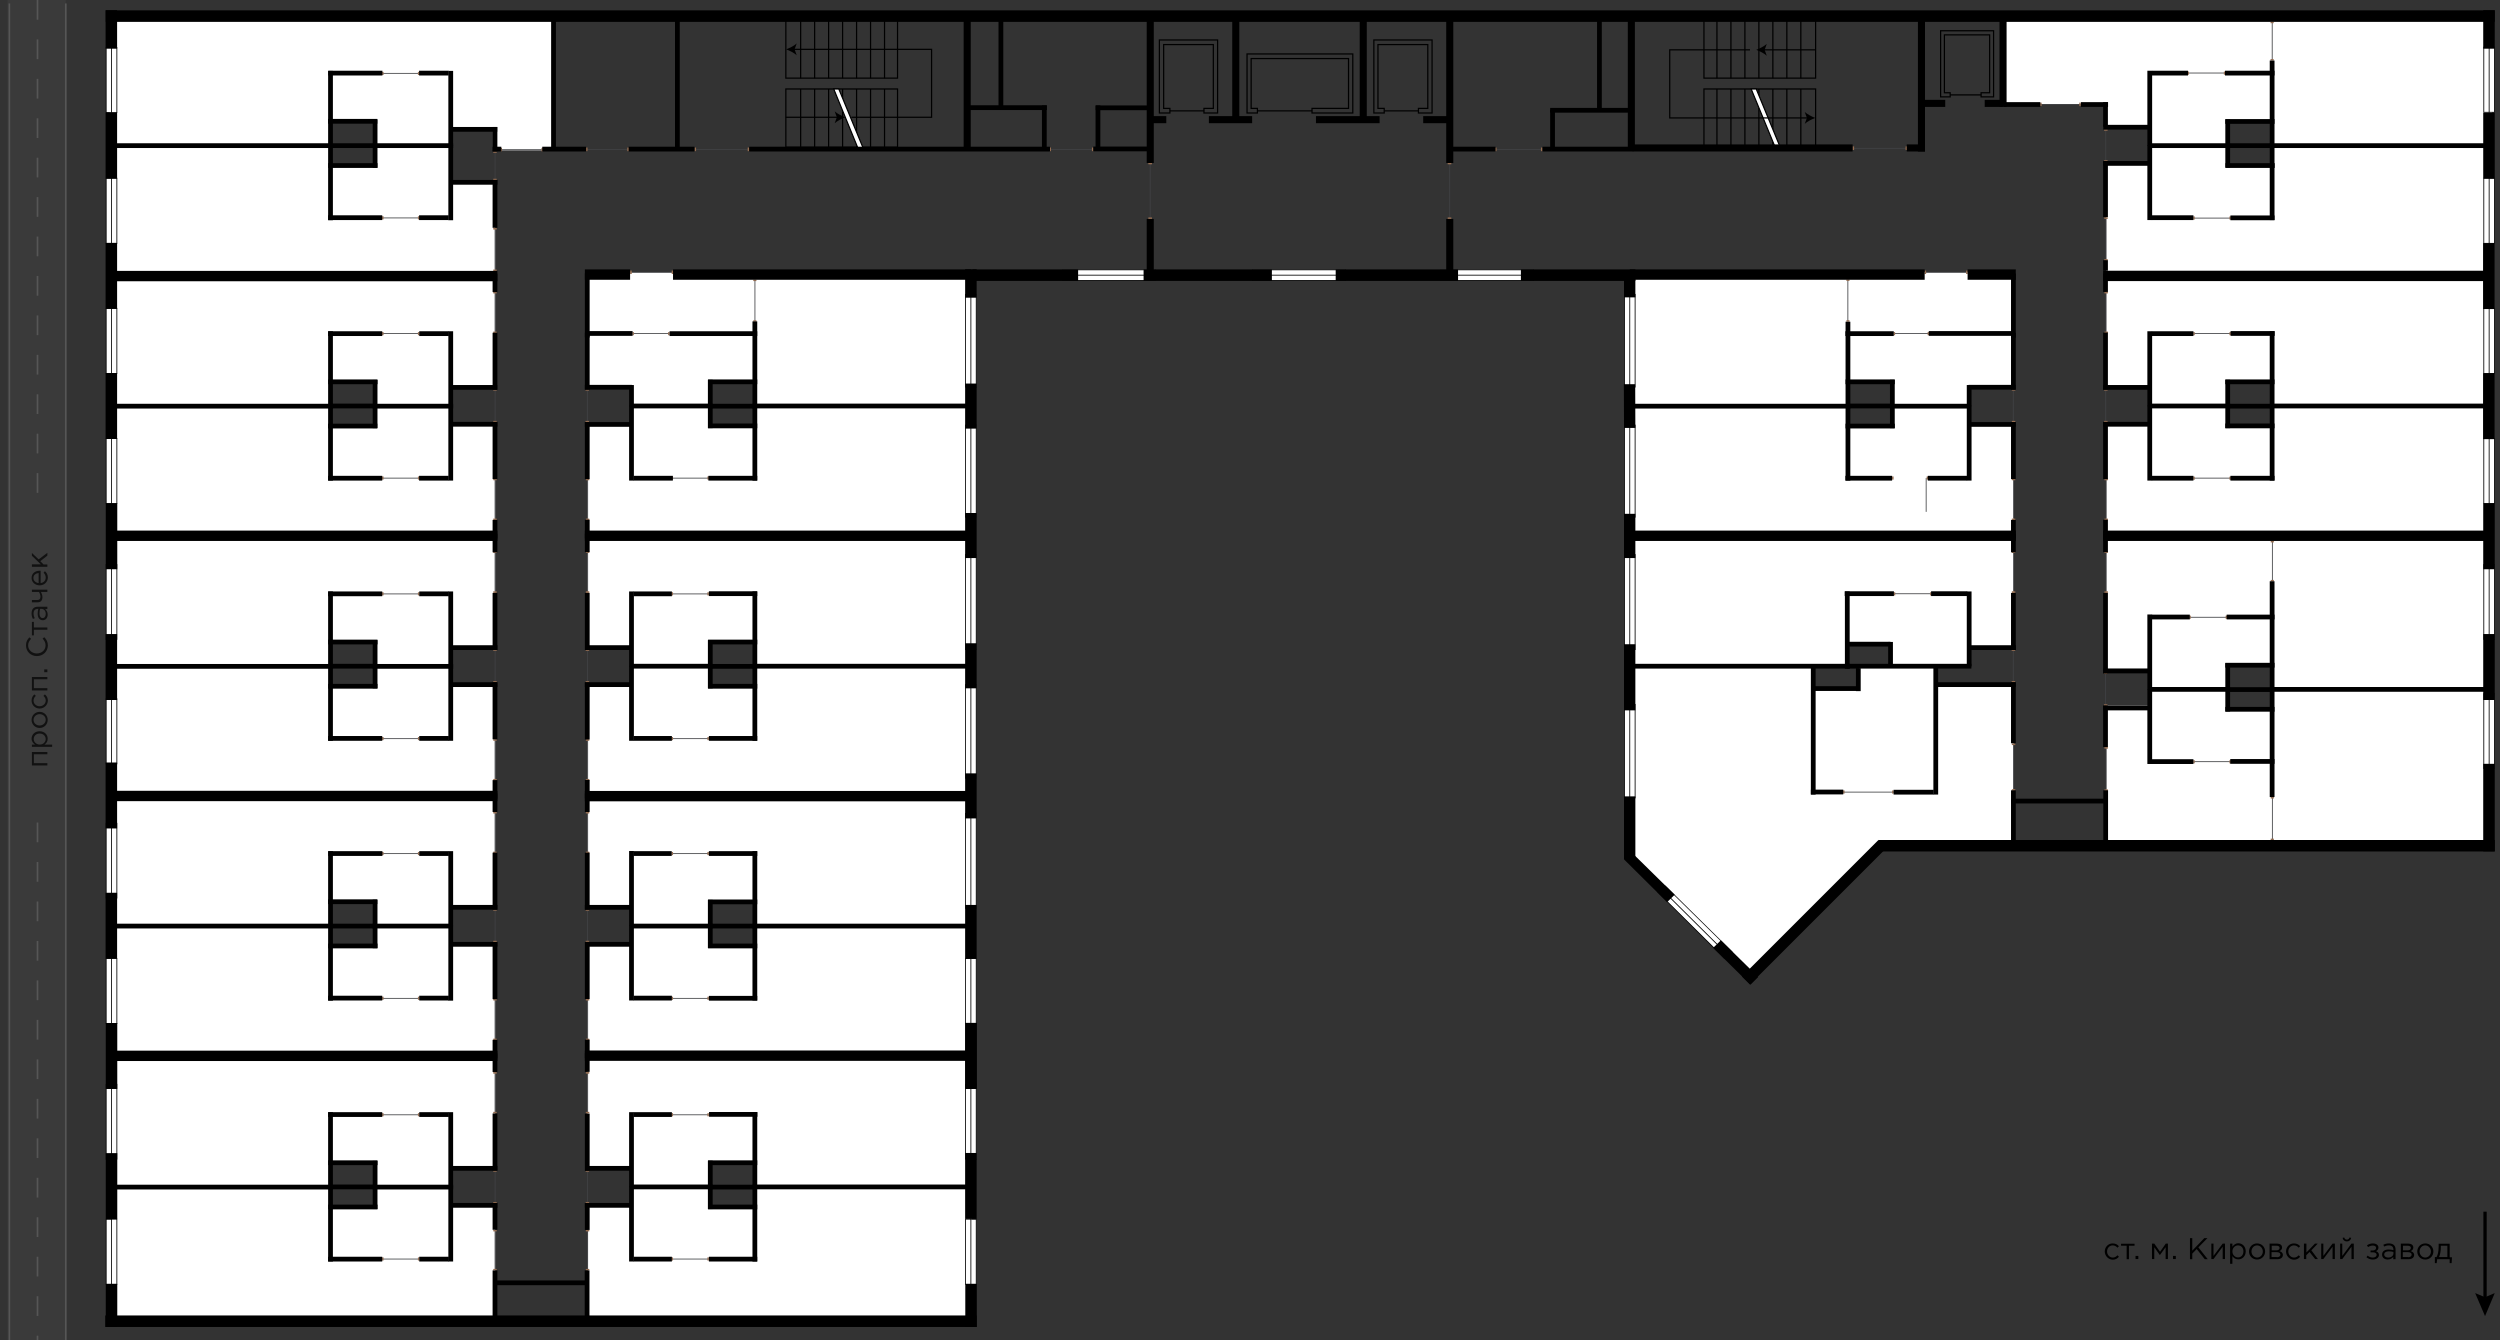 <?xml version="1.0" encoding="utf-8"?>
<!-- Generator: Adobe Illustrator 25.2.1, SVG Export Plug-In . SVG Version: 6.00 Build 0)  -->
<svg version="1.1" id="Слой_1" xmlns="http://www.w3.org/2000/svg" xmlns:xlink="http://www.w3.org/1999/xlink" x="0px" y="0px"
	 viewBox="0 0 1520 815" enable-background="new 0 0 1520 815" xml:space="preserve">
<rect x="0" y="0" width="1520" height="815" fill="#333333" stroke="none"/>
<g id="Apartments">
	<polygon id="APT-1131" fill="#FFFFFF" points="1280.6,429 1280.6,512.7 1514.1,512.7 1514.1,417.4 1380.5,417.4 1380.5,432.2 
		1353.7,432.2 1353.7,417.4 1308,417.4 1308,429 	"/>
	<polygon id="APT-1130" fill="#FFFFFF" points="1224.3,416.3 1177.3,416.3 1177.3,405.4 1130.3,405.4 1130.3,418.4 1102.1,418.4 
		1102.1,405 990.7,405 990.7,520.2 1064.5,592.4 1145.2,512.8 1224.3,512.8 	"/>
	<polygon id="APT-1129" fill="#FFFFFF" points="1280.6,406.6 1280.6,327.3 1514.1,327.3 1514.1,418.1 1380.5,418.1 1380.5,403.3 
		1353.7,403.3 1353.7,418.1 1308,418.1 1308,406.6 	"/>
	<polygon id="APT-1128" fill="#FFFFFF" points="1224.5,394.1 1224.5,324.9 991,324.9 991,405.6 1123,405.6 1123,390.8 1149.8,390.8 
		1149.8,405.6 1197,405.6 1197,394.1 	"/>
	<polygon id="APT-1127" fill="#FFFFFF" points="1280.6,257 1280.6,326.1 1514.1,326.1 1514.1,245.4 1380.5,245.4 1380.5,260.2 
		1353.7,260.2 1353.7,245.4 1308,245.4 1308,257 	"/>
	<polygon id="APT-1126" fill="#FFFFFF" points="1224.5,257 1224.5,326.1 991,326.1 991,245.4 1123,245.4 1123,260.2 1149.8,260.2 
		1149.8,245.4 1197,245.4 1197,257 	"/>
	<polygon id="APT-1125" fill="#FFFFFF" points="1280.6,234.6 1280.6,165.4 1514.1,165.4 1514.1,246.1 1380.5,246.1 1380.5,231.3 
		1353.7,231.3 1353.7,246.1 1308,246.1 1308,234.6 	"/>
	<polygon id="APT-1124" fill="#FFFFFF" points="1224.5,234.6 1224.5,165.4 991,165.4 991,246.1 1123,246.1 1123,231.3 1149.8,231.3 
		1149.8,246.1 1197,246.1 1197,234.6 	"/>
	<polygon id="APT-1123" fill="#FFFFFF" points="1280.6,99.6 1280.6,168.6 1514.1,168.6 1514.1,88 1380.5,88 1380.5,100.4 
		1353.7,100.4 1353.7,88 1308,88 1308,99.6 	"/>
	<polygon id="APT-1121" fill="#FFFFFF" points="1218.4,9.9 1515.1,9.9 1515.1,88.5 1381,88.5 1381,73.8 1353.7,73.8 1353.7,87.6 
		1306.6,87.6 1306.6,78.4 1280.3,78.4 1280.3,63.3 1218.4,63.3 	"/>
	<polygon id="APT-1119" fill="#FFFFFF" points="335.5,9.9 66.6,9.9 66.6,88.5 200.7,88.5 200.7,73.8 228,73.8 228,87.6 273.4,87.6 
		273.4,78.4 299.7,78.4 299.7,91.4 335.5,91.4 	"/>
	<polygon id="APT-1117" fill="#FFFFFF" points="301.1,110.6 301.1,168.6 67.6,168.6 67.6,88 201.2,88 201.2,100.4 228,100.4 228,88 
		273.6,88 273.6,110.6 	"/>
	<polygon id="APT-1116" fill="#FFFFFF" points="357.2,234.6 357.2,165.4 590.7,165.4 590.7,246.1 458.7,246.1 458.7,231.3 
		431.8,231.3 431.8,246.1 384.6,246.1 384.6,234.6 	"/>
	<polygon id="APT-1115" fill="#FFFFFF" points="301.1,234.6 301.1,165.4 67.6,165.4 67.6,246.1 201.2,246.1 201.2,231.3 228,231.3 
		228,246.1 273.6,246.1 273.6,234.6 	"/>
	<polygon id="APT-1114" fill="#FFFFFF" points="357.2,257 357.2,326.1 590.7,326.1 590.7,245.4 458.7,245.4 458.7,260.2 
		431.8,260.2 431.8,245.4 384.6,245.4 384.6,257 	"/>
	<polygon id="APT-1113" fill="#FFFFFF" points="301.1,257 301.1,326.1 67.6,326.1 67.6,245.4 201.2,245.4 201.2,260.2 228,260.2 
		228,245.4 273.6,245.4 273.6,257 	"/>
	<polygon id="APT-1112" fill="#FFFFFF" points="357.2,393.3 357.2,324.1 590.7,324.1 590.7,404.8 458.7,404.8 458.7,390 431.8,390 
		431.8,404.8 384.6,404.8 384.6,393.3 	"/>
	<polygon id="APT-1111" fill="#FFFFFF" points="301.1,393.3 301.1,324.1 67.6,324.1 67.6,404.8 201.2,404.8 201.2,390 228,390 
		228,404.8 273.6,404.8 273.6,393.3 	"/>
	<polygon id="APT-1110" fill="#FFFFFF" points="357.2,415.6 357.2,484.8 590.7,484.8 590.7,404.1 458.7,404.1 458.7,418.3 
		431.8,418.3 431.8,404.1 384.6,404.1 384.6,415.6 	"/>
	<polygon id="APT-1109" fill="#FFFFFF" points="301.1,415.6 301.1,484.8 67.6,484.8 67.6,404.1 201.2,404.1 201.2,418.3 228,418.3 
		228,404.1 273.6,404.1 273.6,415.6 	"/>
	<polygon id="APT-1108" fill="#FFFFFF" points="357.2,551.9 357.2,482.8 590.7,482.8 590.7,563.4 458.7,563.4 458.7,548.7 
		431.8,548.7 431.8,563.4 384.6,563.4 384.6,551.9 	"/>
	<polygon id="APT-1107" fill="#FFFFFF" points="301.1,551.9 301.1,482.8 67.6,482.8 67.6,563.4 201.2,563.4 201.2,548.7 228,548.7 
		228,563.4 273.6,563.4 273.6,551.9 	"/>
	<polygon id="APT-1106" fill="#FFFFFF" points="357.2,573.9 357.2,643 590.7,643 590.7,562.3 458.7,562.3 458.7,575.5 431.8,575.5 
		431.8,562.3 384.6,562.3 384.6,573.9 	"/>
	<polygon id="APT-1105" fill="#FFFFFF" points="301.1,573.9 301.1,643 67.6,643 67.6,562.3 201.2,562.3 201.2,575.5 228,575.5 
		228,562.3 273.6,562.3 273.6,573.9 	"/>
	<polygon id="APT-1104" fill="#FFFFFF" points="357.2,710 357.2,641 590.7,641 590.7,721.7 458.7,721.7 458.7,706.9 431.8,706.9 
		431.8,721.7 384.6,721.7 384.6,710 	"/>
	<polygon id="APT-1103" fill="#FFFFFF" points="301.1,710 301.1,641 67.6,641 67.6,721.7 201.2,721.7 201.2,706.9 228,706.9 
		228,721.7 273.6,721.7 273.6,710 	"/>
	<polygon id="APT-1102" fill="#FFFFFF" points="357.4,733.5 357.4,802.7 590.9,802.7 590.9,722 458.4,722 458.4,733 431.6,733 
		431.6,722 384.9,722 384.9,733.5 	"/>
	<polygon id="APT-1101" fill="#FFFFFF" points="301.1,733.5 301.1,802.7 67.6,802.7 67.6,722 201.2,722 201.2,733 228,733 228,722 
		273.6,722 273.6,733.5 	"/>
</g>
<g id="Details">
	<g>
		<line fill="none" stroke="#404144" stroke-width="0.5" stroke-miterlimit="10" x1="382.1" y1="90.9" x2="356.7" y2="90.9"/>
		<rect x="356.2" y="89.7" fill="#956D51" width="1" height="2.2"/>
		<rect x="381.4" y="89.7" fill="#956D51" width="1" height="2.2"/>
	</g>
	<g>
		<line fill="none" stroke="#404144" stroke-width="0.5" stroke-miterlimit="10" x1="455.2" y1="90.9" x2="422.7" y2="90.9"/>
		<rect x="422.2" y="89.7" fill="#956D51" width="1" height="2.2"/>
		<rect x="454.6" y="89.7" fill="#956D51" width="1" height="2.2"/>
	</g>
	<g>
		<line fill="none" stroke="#404144" stroke-width="0.5" stroke-miterlimit="10" x1="664.5" y1="90.9" x2="638.5" y2="90.9"/>
		<rect x="638" y="89.7" fill="#956D51" width="1" height="2.2"/>
		<rect x="663.9" y="89.7" fill="#956D51" width="1" height="2.2"/>
	</g>
	<g>
		<line fill="none" stroke="#404144" stroke-width="0.5" stroke-miterlimit="10" x1="699.3" y1="132.9" x2="699.3" y2="99.4"/>
		<rect x="698.2" y="98.9" fill="#956D51" width="2.2" height="1"/>
		<rect x="698.2" y="132.2" fill="#956D51" width="2.2" height="1"/>
	</g>
	<g>
		<line fill="none" stroke="#404144" stroke-width="0.5" stroke-miterlimit="10" x1="909.2" y1="90.9" x2="937.4" y2="90.9"/>
		<rect x="936.9" y="89.7" fill="#956D51" width="1" height="2.2"/>
		<rect x="908.9" y="89.7" fill="#956D51" width="1" height="2.2"/>
	</g>
	<g>
		<line fill="none" stroke="#404144" stroke-width="0.5" stroke-miterlimit="10" x1="1126.7" y1="90.2" x2="1159.1" y2="90.2"/>
		<rect x="1158.6" y="89" fill="#956D51" width="1" height="2.2"/>
		<rect x="1126.3" y="89" fill="#956D51" width="1" height="2.2"/>
	</g>
	<g>
		<line fill="none" stroke="#404144" stroke-width="0.5" stroke-miterlimit="10" x1="881.4" y1="132.9" x2="881.4" y2="99.4"/>
		<rect x="880.2" y="98.9" fill="#956D51" width="2.2" height="1"/>
		<rect x="880.2" y="132.2" fill="#956D51" width="2.2" height="1"/>
	</g>
	<g>
		<line fill="none" stroke="#404144" stroke-width="0.5" stroke-miterlimit="10" x1="301" y1="748.4" x2="301" y2="771.8"/>
		<g>
			<rect x="299.9" y="747.8" fill="#956D51" width="2.1" height="0.9"/>
			<rect x="299.9" y="771.5" fill="#956D51" width="2.1" height="0.9"/>
		</g>
	</g>
	<g>
		<line fill="none" stroke="#404144" stroke-width="0.5" stroke-miterlimit="10" x1="301" y1="712.2" x2="301" y2="731"/>
		<g>
			<rect x="299.9" y="711.5" fill="#956D51" width="2.1" height="0.9"/>
			<rect x="299.9" y="730.8" fill="#956D51" width="2.1" height="0.9"/>
		</g>
	</g>
	<g>
		<line fill="none" stroke="#404144" stroke-width="0.5" stroke-miterlimit="10" x1="357.2" y1="712.2" x2="357.2" y2="731"/>
		<g>
			<rect x="356.1" y="711.5" fill="#956D51" width="2.1" height="0.9"/>
			<rect x="356.1" y="730.8" fill="#956D51" width="2.1" height="0.9"/>
		</g>
	</g>
	<g>
		<line fill="none" stroke="#404144" stroke-width="0.5" stroke-miterlimit="10" x1="301" y1="553.4" x2="301" y2="572.3"/>
		<g>
			<rect x="299.9" y="552.8" fill="#956D51" width="2.1" height="0.9"/>
			<rect x="299.9" y="572" fill="#956D51" width="2.1" height="0.9"/>
		</g>
	</g>
	<g>
		<line fill="none" stroke="#404144" stroke-width="0.5" stroke-miterlimit="10" x1="357.2" y1="553.4" x2="357.2" y2="572.3"/>
		<g>
			<rect x="356.1" y="552.8" fill="#956D51" width="2.1" height="0.9"/>
			<rect x="356.1" y="572" fill="#956D51" width="2.1" height="0.9"/>
		</g>
	</g>
	<g>
		<line fill="none" stroke="#404144" stroke-width="0.5" stroke-miterlimit="10" x1="301" y1="395.5" x2="301" y2="414.3"/>
		<g>
			<rect x="299.9" y="394.8" fill="#956D51" width="2.1" height="0.9"/>
			<rect x="299.9" y="414.1" fill="#956D51" width="2.1" height="0.9"/>
		</g>
	</g>
	<g>
		<line fill="none" stroke="#404144" stroke-width="0.5" stroke-miterlimit="10" x1="357.2" y1="395.5" x2="357.2" y2="414.3"/>
		<g>
			<rect x="356.1" y="394.8" fill="#956D51" width="2.1" height="0.9"/>
			<rect x="356.1" y="414.1" fill="#956D51" width="2.1" height="0.9"/>
		</g>
	</g>
	<g>
		<line fill="none" stroke="#404144" stroke-width="0.5" stroke-miterlimit="10" x1="301" y1="237.2" x2="301" y2="256"/>
		<g>
			<rect x="299.9" y="236.6" fill="#956D51" width="2.1" height="0.9"/>
			<rect x="299.9" y="255.9" fill="#956D51" width="2.1" height="0.9"/>
		</g>
	</g>
	<g>
		<line fill="none" stroke="#404144" stroke-width="0.48" stroke-miterlimit="10" x1="301" y1="92.6" x2="301" y2="108.9"/>
		<g>
			<rect x="299.9" y="92" fill="#956D51" width="2.1" height="0.9"/>
			<rect x="299.9" y="108.7" fill="#956D51" width="2.1" height="0.9"/>
		</g>
	</g>
	<g>
		<line fill="none" stroke="#404144" stroke-width="0.5" stroke-miterlimit="10" x1="357.1" y1="237.2" x2="357.1" y2="256"/>
		<g>
			<rect x="356" y="236.6" fill="#956D51" width="2.1" height="0.9"/>
			<rect x="356" y="255.9" fill="#956D51" width="2.1" height="0.9"/>
		</g>
	</g>
	<g>
		<line fill="none" stroke="#404144" stroke-width="0.5" stroke-miterlimit="10" x1="1280.2" y1="409.6" x2="1280.2" y2="428.4"/>
		<g>
			<rect x="1279.2" y="408.9" fill="#956D51" width="2.1" height="0.9"/>
			<rect x="1279.2" y="428.2" fill="#956D51" width="2.1" height="0.9"/>
		</g>
	</g>
	<g>
		<line fill="none" stroke="#404144" stroke-width="0.5" stroke-miterlimit="10" x1="1224.1" y1="395.5" x2="1224.1" y2="414.3"/>
		<g>
			<rect x="1223.1" y="394.8" fill="#956D51" width="2.1" height="0.9"/>
			<rect x="1223.1" y="414.1" fill="#956D51" width="2.1" height="0.9"/>
		</g>
	</g>
	<g>
		<line fill="none" stroke="#404144" stroke-width="0.5" stroke-miterlimit="10" x1="1280.3" y1="237.2" x2="1280.3" y2="256"/>
		<g>
			<rect x="1279.3" y="236.6" fill="#956D51" width="2.1" height="0.9"/>
			<rect x="1279.3" y="255.9" fill="#956D51" width="2.1" height="0.9"/>
		</g>
	</g>
	<g>
		<line fill="none" stroke="#404144" stroke-width="0.48" stroke-miterlimit="10" x1="1280.3" y1="79.2" x2="1280.3" y2="97.6"/>
		<g>
			<rect x="1279.3" y="78.6" fill="#956D51" width="2.1" height="0.9"/>
			<rect x="1279.3" y="97.4" fill="#956D51" width="2.1" height="0.9"/>
		</g>
	</g>
	<g>
		<line fill="none" stroke="#404144" stroke-width="0.5" stroke-miterlimit="10" x1="1224.1" y1="237.2" x2="1224.1" y2="256"/>
		<g>
			<rect x="1223.2" y="236.6" fill="#956D51" width="2.1" height="0.9"/>
			<rect x="1223.2" y="255.9" fill="#956D51" width="2.1" height="0.9"/>
		</g>
	</g>
	<g>
		<line fill="none" stroke="#404144" stroke-width="0.5" stroke-miterlimit="10" x1="232.8" y1="765.5" x2="254.5" y2="765.5"/>
		<rect x="232.3" y="764.5" fill="#956D51" width="0.9" height="1.9"/>
		<rect x="254.1" y="764.5" fill="#956D51" width="0.9" height="1.9"/>
	</g>
	<g>
		<line fill="none" stroke="#404144" stroke-width="0.5" stroke-miterlimit="10" x1="232.8" y1="677.8" x2="254.5" y2="677.8"/>
		<rect x="232.3" y="676.8" fill="#956D51" width="0.9" height="1.9"/>
		<rect x="254.1" y="676.8" fill="#956D51" width="0.9" height="1.9"/>
	</g>
	<g>
		<line fill="none" stroke="#404144" stroke-width="0.5" stroke-miterlimit="10" x1="232.8" y1="607" x2="254.5" y2="607"/>
		<rect x="232.3" y="606" fill="#956D51" width="0.9" height="1.9"/>
		<rect x="254.1" y="606" fill="#956D51" width="0.9" height="1.9"/>
	</g>
	<g>
		<line fill="none" stroke="#404144" stroke-width="0.5" stroke-miterlimit="10" x1="232.8" y1="519" x2="254.5" y2="519"/>
		<rect x="232.3" y="518" fill="#956D51" width="0.9" height="1.9"/>
		<rect x="254.1" y="518" fill="#956D51" width="0.9" height="1.9"/>
	</g>
	<g>
		<line fill="none" stroke="#404144" stroke-width="0.5" stroke-miterlimit="10" x1="232.8" y1="449.1" x2="254.5" y2="449.1"/>
		<rect x="232.3" y="448.1" fill="#956D51" width="0.9" height="1.9"/>
		<rect x="254.1" y="448.1" fill="#956D51" width="0.9" height="1.9"/>
	</g>
	<g>
		<line fill="none" stroke="#404144" stroke-width="0.5" stroke-miterlimit="10" x1="232.8" y1="361.1" x2="254.5" y2="361.1"/>
		<rect x="232.3" y="360.1" fill="#956D51" width="0.9" height="1.9"/>
		<rect x="254.1" y="360.1" fill="#956D51" width="0.9" height="1.9"/>
	</g>
	<g>
		<line fill="none" stroke="#404144" stroke-width="0.5" stroke-miterlimit="10" x1="232.8" y1="290.7" x2="254.5" y2="290.7"/>
		<rect x="232.3" y="289.7" fill="#956D51" width="0.9" height="1.9"/>
		<rect x="254.1" y="289.7" fill="#956D51" width="0.9" height="1.9"/>
	</g>
	<g>
		<line fill="none" stroke="#404144" stroke-width="0.5" stroke-miterlimit="10" x1="232.8" y1="202.8" x2="254.5" y2="202.8"/>
		<rect x="232.3" y="201.9" fill="#956D51" width="0.9" height="1.9"/>
		<rect x="254.1" y="201.9" fill="#956D51" width="0.9" height="1.9"/>
	</g>
	<g>
		<line fill="none" stroke="#404144" stroke-width="0.5" stroke-miterlimit="10" x1="408.8" y1="765.5" x2="430.5" y2="765.5"/>
		<rect x="408.3" y="764.5" fill="#956D51" width="0.9" height="1.9"/>
		<rect x="430.1" y="764.5" fill="#956D51" width="0.9" height="1.9"/>
	</g>
	<g>
		<line fill="none" stroke="#404144" stroke-width="0.5" stroke-miterlimit="10" x1="408.8" y1="677.8" x2="430.5" y2="677.8"/>
		<rect x="408.3" y="676.8" fill="#956D51" width="0.9" height="1.9"/>
		<rect x="430.1" y="676.8" fill="#956D51" width="0.9" height="1.9"/>
	</g>
	<g>
		<line fill="none" stroke="#404144" stroke-width="0.5" stroke-miterlimit="10" x1="408.8" y1="607" x2="430.5" y2="607"/>
		<rect x="408.3" y="606" fill="#956D51" width="0.9" height="1.9"/>
		<rect x="430.1" y="606" fill="#956D51" width="0.9" height="1.9"/>
	</g>
	<g>
		<line fill="none" stroke="#404144" stroke-width="0.5" stroke-miterlimit="10" x1="408.8" y1="519" x2="430.5" y2="519"/>
		<rect x="408.3" y="518" fill="#956D51" width="0.9" height="1.9"/>
		<rect x="430.1" y="518" fill="#956D51" width="0.9" height="1.9"/>
	</g>
	<g>
		<line fill="none" stroke="#404144" stroke-width="0.5" stroke-miterlimit="10" x1="408.8" y1="449.1" x2="430.5" y2="449.1"/>
		<rect x="408.3" y="448.1" fill="#956D51" width="0.9" height="1.9"/>
		<rect x="430.1" y="448.1" fill="#956D51" width="0.9" height="1.9"/>
	</g>
	<g>
		<line fill="none" stroke="#404144" stroke-width="0.5" stroke-miterlimit="10" x1="408.8" y1="361.1" x2="430.5" y2="361.1"/>
		<rect x="408.3" y="360.1" fill="#956D51" width="0.9" height="1.9"/>
		<rect x="430.1" y="360.1" fill="#956D51" width="0.9" height="1.9"/>
	</g>
	<g>
		<line fill="none" stroke="#404144" stroke-width="0.5" stroke-miterlimit="10" x1="408.8" y1="290.7" x2="430.5" y2="290.7"/>
		<rect x="408.3" y="289.7" fill="#956D51" width="0.9" height="1.9"/>
		<rect x="430.1" y="289.7" fill="#956D51" width="0.9" height="1.9"/>
	</g>
	<g>
		<line fill="none" stroke="#404144" stroke-width="0.5" stroke-miterlimit="10" x1="385" y1="202.8" x2="406.7" y2="202.8"/>
		<rect x="384.5" y="201.9" fill="#956D51" width="0.9" height="1.9"/>
		<rect x="406.2" y="201.9" fill="#956D51" width="0.9" height="1.9"/>
	</g>
	<g>
		<line fill="none" stroke="#404144" stroke-width="0.5" stroke-miterlimit="10" x1="459" y1="170.4" x2="459" y2="195.1"/>
		<rect x="458" y="170" fill="#956D51" width="1.9" height="0.9"/>
		<rect x="458" y="194.7" fill="#956D51" width="1.9" height="0.9"/>
	</g>
	<g>
		<line fill="none" stroke="#404144" stroke-width="0.5" stroke-miterlimit="10" x1="232.8" y1="132.5" x2="254.5" y2="132.5"/>
		<rect x="232.3" y="131.5" fill="#956D51" width="0.9" height="1.9"/>
		<rect x="254.1" y="131.5" fill="#956D51" width="0.9" height="1.9"/>
	</g>
	<g>
		<line fill="none" stroke="#404144" stroke-width="0.5" stroke-miterlimit="10" x1="232.8" y1="44.6" x2="254.5" y2="44.6"/>
		<rect x="232.3" y="43.7" fill="#956D51" width="0.9" height="1.9"/>
		<rect x="254.1" y="43.7" fill="#956D51" width="0.9" height="1.9"/>
	</g>
	<g>
		<line fill="none" stroke="#404144" stroke-width="0.5" stroke-miterlimit="10" x1="1171.1" y1="290.6" x2="1171.1" y2="311.2"/>
		<rect x="1150.4" y="289.7" fill="#956D51" width="0.9" height="1.9"/>
		<rect x="1171.4" y="289.7" fill="#956D51" width="0.9" height="1.9"/>
	</g>
	<g>
		<line fill="none" stroke="#404144" stroke-width="0.5" stroke-miterlimit="10" x1="1121" y1="481.6" x2="1152.5" y2="481.6"/>
		<rect x="1120.6" y="480.6" fill="#956D51" width="0.9" height="1.9"/>
		<rect x="1150.4" y="480.6" fill="#956D51" width="0.9" height="1.9"/>
	</g>
	<g>
		<line fill="none" stroke="#404144" stroke-width="0.5" stroke-miterlimit="10" x1="357.3" y1="748.4" x2="357.3" y2="771.8"/>
		<g>
			<rect x="356.2" y="747.8" fill="#956D51" width="2.1" height="0.9"/>
			<rect x="356.2" y="771.5" fill="#956D51" width="2.1" height="0.9"/>
		</g>
	</g>
	<g>
		<line fill="none" stroke="#404144" stroke-width="0.504" stroke-miterlimit="10" x1="301" y1="652.4" x2="301" y2="676.2"/>
		<g>
			<rect x="299.9" y="651.8" fill="#956D51" width="2.1" height="1"/>
			<rect x="299.9" y="676" fill="#956D51" width="2.1" height="1"/>
		</g>
	</g>
	<g>
		<line fill="none" stroke="#404144" stroke-width="0.504" stroke-miterlimit="10" x1="357.3" y1="652.4" x2="357.3" y2="676.2"/>
		<g>
			<rect x="356.2" y="651.8" fill="#956D51" width="2.1" height="1"/>
			<rect x="356.2" y="676" fill="#956D51" width="2.1" height="1"/>
		</g>
	</g>
	<g>
		<line fill="none" stroke="#404144" stroke-width="0.504" stroke-miterlimit="10" x1="301" y1="607.9" x2="301" y2="631.7"/>
		<g>
			<rect x="299.9" y="607.3" fill="#956D51" width="2.1" height="1"/>
			<rect x="299.9" y="631.5" fill="#956D51" width="2.1" height="1"/>
		</g>
	</g>
	<g>
		<line fill="none" stroke="#404144" stroke-width="0.504" stroke-miterlimit="10" x1="357.3" y1="607.9" x2="357.3" y2="631.7"/>
		<g>
			<rect x="356.2" y="607.3" fill="#956D51" width="2.1" height="1"/>
			<rect x="356.2" y="631.5" fill="#956D51" width="2.1" height="1"/>
		</g>
	</g>
	<g>
		<line fill="none" stroke="#404144" stroke-width="0.504" stroke-miterlimit="10" x1="301" y1="494.2" x2="301" y2="518"/>
		<g>
			<rect x="299.9" y="493.6" fill="#956D51" width="2.1" height="1"/>
			<rect x="299.9" y="517.8" fill="#956D51" width="2.1" height="1"/>
		</g>
	</g>
	<g>
		<line fill="none" stroke="#404144" stroke-width="0.504" stroke-miterlimit="10" x1="357.3" y1="494.2" x2="357.3" y2="518"/>
		<g>
			<rect x="356.2" y="493.6" fill="#956D51" width="2.1" height="1"/>
			<rect x="356.2" y="517.8" fill="#956D51" width="2.1" height="1"/>
		</g>
	</g>
	<g>
		<line fill="none" stroke="#404144" stroke-width="0.504" stroke-miterlimit="10" x1="301" y1="450" x2="301" y2="473.8"/>
		<g>
			<rect x="299.9" y="449.4" fill="#956D51" width="2.1" height="1"/>
			<rect x="299.9" y="473.6" fill="#956D51" width="2.1" height="1"/>
		</g>
	</g>
	<g>
		<line fill="none" stroke="#404144" stroke-width="0.504" stroke-miterlimit="10" x1="357.3" y1="450" x2="357.3" y2="473.8"/>
		<g>
			<rect x="356.2" y="449.4" fill="#956D51" width="2.1" height="1"/>
			<rect x="356.2" y="473.6" fill="#956D51" width="2.1" height="1"/>
		</g>
	</g>
	<g>
		<line fill="none" stroke="#404144" stroke-width="0.504" stroke-miterlimit="10" x1="301" y1="335.9" x2="301" y2="359.7"/>
		<g>
			<rect x="299.9" y="335.2" fill="#956D51" width="2.1" height="1"/>
			<rect x="299.9" y="359.5" fill="#956D51" width="2.1" height="1"/>
		</g>
	</g>
	<g>
		<line fill="none" stroke="#404144" stroke-width="0.504" stroke-miterlimit="10" x1="357.3" y1="335.9" x2="357.3" y2="359.7"/>
		<g>
			<rect x="356.2" y="335.2" fill="#956D51" width="2.1" height="1"/>
			<rect x="356.2" y="359.5" fill="#956D51" width="2.1" height="1"/>
		</g>
	</g>
	<g>
		<line fill="none" stroke="#404144" stroke-width="0.504" stroke-miterlimit="10" x1="301" y1="291.7" x2="301" y2="315.4"/>
		<g>
			<rect x="299.9" y="291" fill="#956D51" width="2.1" height="1"/>
			<rect x="299.9" y="315.3" fill="#956D51" width="2.1" height="1"/>
		</g>
	</g>
	<g>
		<line fill="none" stroke="#404144" stroke-width="0.504" stroke-miterlimit="10" x1="301" y1="178" x2="301" y2="201.8"/>
		<g>
			<rect x="299.9" y="177.4" fill="#956D51" width="2.1" height="1"/>
			<rect x="299.9" y="201.6" fill="#956D51" width="2.1" height="1"/>
		</g>
	</g>
	<g>
		<line fill="none" stroke="#404144" stroke-width="0.504" stroke-miterlimit="10" x1="301" y1="139.2" x2="301" y2="164.1"/>
		<g>
			<rect x="299.9" y="138.6" fill="#956D51" width="2.1" height="1"/>
			<rect x="299.9" y="163.9" fill="#956D51" width="2.1" height="1"/>
		</g>
	</g>
	<g>
		<line fill="none" stroke="#404144" stroke-width="0.498" stroke-miterlimit="10" x1="329.5" y1="91" x2="305.1" y2="91"/>
		<g>
			<rect x="329.2" y="89.9" fill="#956D51" width="0.9" height="2.1"/>
			<rect x="304.3" y="89.9" fill="#956D51" width="0.9" height="2.1"/>
		</g>
	</g>
	<g>
		<line fill="none" stroke="#404144" stroke-width="0.504" stroke-miterlimit="10" x1="408.7" y1="165.6" x2="383.8" y2="165.6"/>
		<g>
			<rect x="408.4" y="164.5" fill="#956D51" width="1" height="2.1"/>
			<rect x="383.1" y="164.5" fill="#956D51" width="1" height="2.1"/>
		</g>
	</g>
	<g>
		<line fill="none" stroke="#404144" stroke-width="0.504" stroke-miterlimit="10" x1="357.3" y1="291.7" x2="357.3" y2="315.4"/>
		<g>
			<rect x="356.2" y="291" fill="#956D51" width="2.1" height="1"/>
			<rect x="356.2" y="315.3" fill="#956D51" width="2.1" height="1"/>
		</g>
	</g>
	<g>
		
			<line fill="none" stroke="#404144" stroke-width="0.504" stroke-miterlimit="10" x1="1280.5" y1="335.9" x2="1280.5" y2="359.7"/>
		<g>
			<rect x="1279.5" y="335.2" fill="#956D51" width="2.1" height="1"/>
			<rect x="1279.5" y="359.5" fill="#956D51" width="2.1" height="1"/>
		</g>
	</g>
	<g>
		
			<line fill="none" stroke="#404144" stroke-width="0.504" stroke-miterlimit="10" x1="1224.2" y1="335.9" x2="1224.2" y2="359.7"/>
		<g>
			<rect x="1223.2" y="335.2" fill="#956D51" width="2.1" height="1"/>
			<rect x="1223.2" y="359.5" fill="#956D51" width="2.1" height="1"/>
		</g>
	</g>
	<g>
		<line fill="none" stroke="#404144" stroke-width="0.504" stroke-miterlimit="10" x1="1280.5" y1="454.9" x2="1280.5" y2="480"/>
		<g>
			<rect x="1279.5" y="454.2" fill="#956D51" width="2.1" height="1"/>
			<rect x="1279.5" y="479.9" fill="#956D51" width="2.1" height="1"/>
		</g>
	</g>
	<g>
		<line fill="none" stroke="#404144" stroke-width="0.504" stroke-miterlimit="10" x1="1224.2" y1="452.7" x2="1224.2" y2="480"/>
		<g>
			<rect x="1223.2" y="452" fill="#956D51" width="2.1" height="1"/>
			<rect x="1223.2" y="479.8" fill="#956D51" width="2.1" height="1"/>
		</g>
	</g>
	<g>
		
			<line fill="none" stroke="#404144" stroke-width="0.504" stroke-miterlimit="10" x1="1280.5" y1="291.7" x2="1280.5" y2="315.4"/>
		<g>
			<rect x="1279.5" y="291" fill="#956D51" width="2.1" height="1"/>
			<rect x="1279.5" y="315.3" fill="#956D51" width="2.1" height="1"/>
		</g>
	</g>
	<g>
		<line fill="none" stroke="#404144" stroke-width="0.504" stroke-miterlimit="10" x1="1280.4" y1="178" x2="1280.4" y2="201.8"/>
		<g>
			<rect x="1279.5" y="177.4" fill="#956D51" width="2.1" height="1"/>
			<rect x="1279.5" y="201.6" fill="#956D51" width="2.1" height="1"/>
		</g>
	</g>
	<g>
		
			<line fill="none" stroke="#404144" stroke-width="0.504" stroke-miterlimit="10" x1="1280.4" y1="132.8" x2="1280.4" y2="157.7"/>
		<g>
			<rect x="1279.4" y="132.1" fill="#956D51" width="2.1" height="1"/>
			<rect x="1279.4" y="157.5" fill="#956D51" width="2.1" height="1"/>
		</g>
	</g>
	<g>
		<line fill="none" stroke="#404144" stroke-width="0.498" stroke-miterlimit="10" x1="1241" y1="63.5" x2="1264.3" y2="63.5"/>
		<g>
			<rect x="1240.4" y="62.4" fill="#956D51" width="0.9" height="2.1"/>
			<rect x="1264.2" y="62.4" fill="#956D51" width="0.9" height="2.1"/>
		</g>
	</g>
	<g>
		
			<line fill="none" stroke="#404144" stroke-width="0.504" stroke-miterlimit="10" x1="1170.7" y1="165.6" x2="1195.6" y2="165.6"/>
		<g>
			<rect x="1170.1" y="164.5" fill="#956D51" width="1" height="2.1"/>
			<rect x="1195.4" y="164.5" fill="#956D51" width="1" height="2.1"/>
		</g>
	</g>
	<g>
		
			<line fill="none" stroke="#404144" stroke-width="0.504" stroke-miterlimit="10" x1="1224.2" y1="291.7" x2="1224.2" y2="315.4"/>
		<g>
			<rect x="1223.2" y="291" fill="#956D51" width="2.1" height="1"/>
			<rect x="1223.2" y="315.3" fill="#956D51" width="2.1" height="1"/>
		</g>
	</g>
	<g>
		<line fill="none" stroke="#404144" stroke-width="0.503" stroke-miterlimit="10" x1="1330.5" y1="44.4" x2="1352.5" y2="44.4"/>
		<rect x="1330" y="43.5" fill="#956D51" width="0.9" height="1.9"/>
		<rect x="1352.1" y="43.5" fill="#956D51" width="0.9" height="1.9"/>
	</g>
	<g>
		<line fill="none" stroke="#404144" stroke-width="0.503" stroke-miterlimit="10" x1="1334" y1="132.6" x2="1356" y2="132.6"/>
		<rect x="1333.5" y="131.6" fill="#956D51" width="0.9" height="1.9"/>
		<rect x="1355.5" y="131.6" fill="#956D51" width="0.9" height="1.9"/>
	</g>
	<g>
		<line fill="none" stroke="#404144" stroke-width="0.503" stroke-miterlimit="10" x1="1334" y1="202.8" x2="1356" y2="202.8"/>
		<rect x="1333.5" y="201.9" fill="#956D51" width="0.9" height="1.9"/>
		<rect x="1355.5" y="201.9" fill="#956D51" width="0.9" height="1.9"/>
	</g>
	<g>
		
			<line fill="none" stroke="#404144" stroke-width="0.503" stroke-miterlimit="10" x1="1151.8" y1="202.8" x2="1172.4" y2="202.8"/>
		<rect x="1151.3" y="201.9" fill="#956D51" width="0.9" height="1.9"/>
		<rect x="1172" y="201.9" fill="#956D51" width="0.9" height="1.9"/>
	</g>
	<g>
		
			<line fill="none" stroke="#404144" stroke-width="0.503" stroke-miterlimit="10" x1="1123.5" y1="170.4" x2="1123.5" y2="195.2"/>
		<rect x="1122.6" y="169.9" fill="#956D51" width="1.9" height="0.9"/>
		<rect x="1122.6" y="194.7" fill="#956D51" width="1.9" height="0.9"/>
	</g>
	<g>
		<line fill="none" stroke="#404144" stroke-width="0.503" stroke-miterlimit="10" x1="1334" y1="290.7" x2="1356" y2="290.7"/>
		<rect x="1333.5" y="289.8" fill="#956D51" width="0.9" height="1.9"/>
		<rect x="1355.5" y="289.8" fill="#956D51" width="0.9" height="1.9"/>
	</g>
	<g>
		
			<line fill="none" stroke="#404144" stroke-width="0.503" stroke-miterlimit="10" x1="1331.6" y1="375.3" x2="1353.6" y2="375.3"/>
		<rect x="1331.1" y="374.3" fill="#956D51" width="0.9" height="1.9"/>
		<rect x="1353.2" y="374.3" fill="#956D51" width="0.9" height="1.9"/>
	</g>
	<g>
		<line fill="none" stroke="#404144" stroke-width="0.503" stroke-miterlimit="10" x1="1151.9" y1="361" x2="1173.9" y2="361"/>
		<rect x="1151.4" y="360.1" fill="#956D51" width="0.9" height="1.9"/>
		<rect x="1173.5" y="360.1" fill="#956D51" width="0.9" height="1.9"/>
	</g>
	<g>
		<line fill="none" stroke="#404144" stroke-width="0.503" stroke-miterlimit="10" x1="1334" y1="463.1" x2="1356" y2="463.1"/>
		<rect x="1333.5" y="462.2" fill="#956D51" width="0.9" height="1.9"/>
		<rect x="1355.5" y="462.2" fill="#956D51" width="0.9" height="1.9"/>
	</g>
	<g>
		
			<line fill="none" stroke="#404144" stroke-width="0.503" stroke-miterlimit="10" x1="1381.6" y1="329.4" x2="1381.6" y2="353.1"/>
		<rect x="1380.6" y="328.9" fill="#956D51" width="1.9" height="0.9"/>
		<rect x="1380.6" y="352.6" fill="#956D51" width="1.9" height="0.9"/>
	</g>
	<g>
		
			<line fill="none" stroke="#404144" stroke-width="0.503" stroke-miterlimit="10" x1="1381.6" y1="485.1" x2="1381.6" y2="510.3"/>
		<rect x="1380.6" y="484.6" fill="#956D51" width="1.9" height="0.9"/>
		<rect x="1380.6" y="509.9" fill="#956D51" width="1.9" height="0.9"/>
	</g>
	<g>
		<line fill="none" stroke="#404144" stroke-width="0.51" stroke-miterlimit="10" x1="1381.5" y1="13.7" x2="1381.5" y2="36.3"/>
		<rect x="1380.5" y="13.2" fill="#956D51" width="1.9" height="0.9"/>
		<rect x="1380.5" y="35.9" fill="#956D51" width="1.9" height="0.9"/>
	</g>
	<g>
		<g>
			<rect x="64.5" y="187.4" fill="#FFFFFF" width="6.5" height="39.6"/>
			<path d="M70.8,187.7v39.1h-6v-39.1L70.8,187.7 M71.3,187.2h-7v40.1h7V187.2L71.3,187.2z"/>
		</g>
		<line fill="none" stroke="#000000" stroke-width="0.5" stroke-miterlimit="10" x1="67.8" y1="187.2" x2="67.8" y2="227.8"/>
	</g>
	<g>
		<g>
			<rect x="64.5" y="266.6" fill="#FFFFFF" width="6.5" height="39.6"/>
			<path d="M70.8,266.8v39.1h-6v-39.1H70.8 M71.3,266.3h-7v40.1h7V266.3L71.3,266.3z"/>
		</g>
		<line fill="none" stroke="#000000" stroke-width="0.5" stroke-miterlimit="10" x1="67.8" y1="306.4" x2="67.8" y2="265.8"/>
	</g>
	<g>
		<g>
			<rect x="64.5" y="108.4" fill="#FFFFFF" width="6.5" height="39.6"/>
			<path d="M70.8,108.6v39.1h-6v-39.1H70.8 M71.3,108.1h-7v40.1h7V108.1L71.3,108.1z"/>
		</g>
		<line fill="none" stroke="#000000" stroke-width="0.5" stroke-miterlimit="10" x1="67.8" y1="148.2" x2="67.8" y2="107.6"/>
	</g>
	<g>
		<g>
			<rect x="64.5" y="28.8" fill="#FFFFFF" width="6.5" height="39.6"/>
			<path d="M70.8,29.1v39.1h-6V29.1H70.8 M71.3,28.6h-7v40.1h7V28.6L71.3,28.6z"/>
		</g>
		<line fill="none" stroke="#000000" stroke-width="0.5" stroke-miterlimit="10" x1="67.8" y1="68.6" x2="67.8" y2="28.1"/>
	</g>
	<g>
		<g>
			<rect x="64.5" y="424.8" fill="#FFFFFF" width="6.5" height="39.6"/>
			<path d="M70.8,425.1v39.1h-6v-39.1H70.8 M71.3,424.6h-7v40.1h7V424.6L71.3,424.6z"/>
		</g>
		<line fill="none" stroke="#000000" stroke-width="0.5" stroke-miterlimit="10" x1="67.8" y1="464.6" x2="67.8" y2="424.1"/>
	</g>
	<g>
		<g>
			<rect x="64.5" y="343.2" fill="#FFFFFF" width="6.5" height="45.5"/>
			<path d="M70.8,343.5v45h-6v-45H70.8 M71.3,343h-7v46h7V343L71.3,343z"/>
		</g>
		<line fill="none" stroke="#000000" stroke-width="0.5" stroke-miterlimit="10" x1="67.8" y1="388.9" x2="67.8" y2="342.4"/>
	</g>
	<g>
		<g>
			<rect x="64.5" y="500.6" fill="#FFFFFF" width="6.5" height="45.5"/>
			<path d="M70.8,500.8v45h-6v-45H70.8 M71.3,500.3h-7v46h7V500.3L71.3,500.3z"/>
		</g>
		<line fill="none" stroke="#000000" stroke-width="0.5" stroke-miterlimit="10" x1="67.8" y1="546.3" x2="67.8" y2="499.8"/>
	</g>
	<g>
		<g>
			<rect x="64.5" y="582.7" fill="#FFFFFF" width="6.5" height="39.6"/>
			<path d="M70.8,583V622h-6V583H70.8 M71.3,582.5h-7v40.1h7V582.5L71.3,582.5z"/>
		</g>
		<line fill="none" stroke="#000000" stroke-width="0.5" stroke-miterlimit="10" x1="67.8" y1="622.5" x2="67.8" y2="582"/>
	</g>
	<g>
		<g>
			<rect x="64.5" y="659.2" fill="#FFFFFF" width="6.5" height="45.5"/>
			<path d="M70.8,659.5v45h-6v-45H70.8 M71.3,659h-7v46h7V659L71.3,659z"/>
		</g>
		<line fill="none" stroke="#000000" stroke-width="0.5" stroke-miterlimit="10" x1="67.8" y1="704.9" x2="67.8" y2="658.4"/>
	</g>
	<g>
		<g>
			<rect x="64.5" y="741.4" fill="#FFFFFF" width="6.5" height="39.6"/>
			<path d="M70.8,741.5v39.1h-6v-39.1H70.8 M71.3,741h-7v40.1h7V741L71.3,741z"/>
		</g>
		<line fill="none" stroke="#000000" stroke-width="0.5" stroke-miterlimit="10" x1="67.8" y1="781.2" x2="67.8" y2="740.7"/>
	</g>
	<g>
		<g>
			<rect x="587.1" y="178.9" fill="#FFFFFF" width="6.5" height="56.4"/>
			<path d="M593.3,179.2v55.9h-6v-55.9L593.3,179.2 M593.8,178.7h-7v56.9h7V178.7L593.8,178.7z"/>
		</g>
		<line fill="none" stroke="#000000" stroke-width="0.5" stroke-miterlimit="10" x1="590.3" y1="178.7" x2="590.3" y2="236.3"/>
	</g>
	<g>
		<g>
			<rect x="646" y="164" fill="#FFFFFF" width="56.4" height="6.5"/>
			<path d="M702.2,164.3v6h-55.9v-6H702.2 M702.7,163.8h-56.9v7h56.9V163.8L702.7,163.8z"/>
		</g>
		<line fill="none" stroke="#000000" stroke-width="0.5" stroke-miterlimit="10" x1="702.7" y1="167.3" x2="645.1" y2="167.3"/>
	</g>
	<g>
		<g>
			<rect x="761.6" y="164" fill="#FFFFFF" width="56.4" height="6.5"/>
			<path d="M817.8,164.3v6h-55.9v-6H817.8 M818.3,163.8h-57v7h57V163.8L818.3,163.8z"/>
		</g>
		<line fill="none" stroke="#000000" stroke-width="0.5" stroke-miterlimit="10" x1="818.2" y1="167.3" x2="760.6" y2="167.3"/>
	</g>
	<g>
		<g>
			<rect x="875.9" y="164" fill="#FFFFFF" width="56.4" height="6.5"/>
			<path d="M932.1,164.3v6h-55.9v-6H932.1 M932.6,163.8h-56.9v7h56.9V163.8L932.6,163.8z"/>
		</g>
		<line fill="none" stroke="#000000" stroke-width="0.5" stroke-miterlimit="10" x1="932.6" y1="167.3" x2="875" y2="167.3"/>
	</g>
	<g>
		<g>
			<rect x="587.1" y="258.5" fill="#FFFFFF" width="6.5" height="56"/>
			<path d="M593.3,258.7v55.5h-6v-55.5H593.3 M593.8,258.2h-7v56.5h7V258.2L593.8,258.2z"/>
		</g>
		<line fill="none" stroke="#000000" stroke-width="0.5" stroke-miterlimit="10" x1="590.3" y1="314.7" x2="590.3" y2="257.6"/>
	</g>
	<g>
		<g>
			<rect x="587.1" y="416.3" fill="#FFFFFF" width="6.5" height="56.9"/>
			<path d="M587.3,416.5h6v56.4h-6V416.5 M586.8,416v57.4h7V416H586.8L586.8,416z"/>
		</g>
		<line fill="none" stroke="#000000" stroke-width="0.5" stroke-miterlimit="10" x1="590.3" y1="473.4" x2="590.3" y2="415.3"/>
	</g>
	<g>
		<g>
			<rect x="587.1" y="337.2" fill="#FFFFFF" width="6.5" height="57.8"/>
			<path d="M587.3,337.4h6v57.3h-6V337.4 M586.8,336.9v58.3h7v-58.3H586.8L586.8,336.9z"/>
		</g>
		<line fill="none" stroke="#000000" stroke-width="0.5" stroke-miterlimit="10" x1="590.3" y1="395.1" x2="590.3" y2="336.2"/>
	</g>
	<g>
		<g>
			<rect x="587.1" y="494.5" fill="#FFFFFF" width="6.5" height="57.8"/>
			<path d="M587.3,494.8h6V552h-6V494.8 M586.8,494.3v58.2h7v-58.3L586.8,494.3L586.8,494.3z"/>
		</g>
		<line fill="none" stroke="#000000" stroke-width="0.5" stroke-miterlimit="10" x1="590.3" y1="552.5" x2="590.3" y2="493.6"/>
	</g>
	<g>
		<g>
			<rect x="1510.2" y="187.4" fill="#FFFFFF" width="6.5" height="39.6"/>
			<path d="M1516.4,187.7v39.1h-6v-39.1L1516.4,187.7 M1516.9,187.2h-7v40.1h7V187.2L1516.9,187.2z"/>
		</g>
		<line fill="none" stroke="#000000" stroke-width="0.5" stroke-miterlimit="10" x1="1513.4" y1="187.2" x2="1513.4" y2="227.8"/>
	</g>
	<g>
		<g>
			<rect x="1510.2" y="266.6" fill="#FFFFFF" width="6.5" height="39.6"/>
			<path d="M1516.4,266.8v39.1h-6v-39.1H1516.4 M1516.9,266.3h-7v40.1h7V266.3L1516.9,266.3z"/>
		</g>
		<line fill="none" stroke="#000000" stroke-width="0.5" stroke-miterlimit="10" x1="1513.4" y1="306.4" x2="1513.4" y2="265.8"/>
	</g>
	<g>
		<g>
			<rect x="1510.2" y="108.4" fill="#FFFFFF" width="6.5" height="39.6"/>
			<path d="M1516.4,108.6v39.1h-6v-39.1H1516.4 M1516.9,108.1h-7v40.1h7V108.1L1516.9,108.1z"/>
		</g>
		<line fill="none" stroke="#000000" stroke-width="0.5" stroke-miterlimit="10" x1="1513.4" y1="148.2" x2="1513.4" y2="107.6"/>
	</g>
	<g>
		<g>
			<rect x="1510.2" y="28.7" fill="#FFFFFF" width="6.5" height="39.6"/>
			<path d="M1510.4,28.9h6V68h-6V28.9 M1509.9,28.4v40.1h7V28.4H1509.9L1509.9,28.4z"/>
		</g>
		<line fill="none" stroke="#000000" stroke-width="0.5" stroke-miterlimit="10" x1="1513.4" y1="68.5" x2="1513.4" y2="27.9"/>
	</g>
	<g>
		<g>
			<rect x="1510.2" y="343.2" fill="#FFFFFF" width="6.5" height="45.5"/>
			<path d="M1510.4,343.5h6v45h-6V343.5 M1509.9,343v46h7v-46H1509.9L1509.9,343z"/>
		</g>
		<line fill="none" stroke="#000000" stroke-width="0.5" stroke-miterlimit="10" x1="1513.4" y1="388.9" x2="1513.4" y2="342.4"/>
	</g>
	<g>
		<g>
			<rect x="1510.2" y="421.8" fill="#FFFFFF" width="6.5" height="45.5"/>
			<path d="M1510.4,422h6v45h-6V422 M1509.9,421.5v46h7v-46H1509.9L1509.9,421.5z"/>
		</g>
		<line fill="none" stroke="#000000" stroke-width="0.5" stroke-miterlimit="10" x1="1513.4" y1="467.4" x2="1513.4" y2="421"/>
	</g>
	<g>
		<g>
			<rect x="987.6" y="178.9" fill="#FFFFFF" width="6.5" height="56.4"/>
			<path d="M987.9,179.2h6v55.9h-6V179.2 M987.4,178.7v56.9h7v-56.9L987.4,178.7L987.4,178.7z"/>
		</g>
		<line fill="none" stroke="#000000" stroke-width="0.5" stroke-miterlimit="10" x1="990.9" y1="178.7" x2="990.9" y2="236.3"/>
	</g>
	<g>
		<g>
			<rect x="987.6" y="258.5" fill="#FFFFFF" width="6.5" height="56"/>
			<path d="M993.9,258.7v55.5h-6v-55.5H993.9 M994.4,258.2h-7v56.5h7V258.2L994.4,258.2z"/>
		</g>
		<line fill="none" stroke="#000000" stroke-width="0.5" stroke-miterlimit="10" x1="990.9" y1="314.7" x2="990.9" y2="257.6"/>
	</g>
	<g>
		<g>
			<rect x="987.6" y="428.3" fill="#FFFFFF" width="6.5" height="56.9"/>
			<path d="M993.9,428.5v56.4h-6v-56.4H993.9 M994.4,428h-7v57.4h7V428L994.4,428z"/>
		</g>
		<line fill="none" stroke="#000000" stroke-width="0.5" stroke-miterlimit="10" x1="990.9" y1="485.4" x2="990.9" y2="427.3"/>
	</g>
	<g>
		<g>
			<polygon fill="#FFFFFF" points="1008,542.7 1012.5,538.7 1053,578.7 1048.5,582.8 			"/>
			<path d="M1012.5,539l40.2,39.6l-4.2,3.7l-40.1-39.7L1012.5,539 M1012.5,538.4l-4.8,4.3l40.8,40.4l4.9-4.4L1012.5,538.4
				L1012.5,538.4z"/>
		</g>
		<line fill="none" stroke="#000000" stroke-width="0.5" stroke-miterlimit="10" x1="1050.8" y1="580.9" x2="1009.4" y2="539.8"/>
	</g>
	<g>
		<g>
			<rect x="987.6" y="337.2" fill="#FFFFFF" width="6.5" height="57.8"/>
			<path d="M993.9,337.4v57.3h-6v-57.3H993.9 M994.4,336.9h-7v58.3h7V336.9L994.4,336.9z"/>
		</g>
		<line fill="none" stroke="#000000" stroke-width="0.5" stroke-miterlimit="10" x1="990.9" y1="395.1" x2="990.9" y2="336.2"/>
	</g>
	<g>
		<g>
			<rect x="587.1" y="582.7" fill="#FFFFFF" width="6.5" height="39.6"/>
			<path d="M593.3,583V622h-6V583H593.3 M593.8,582.5h-7v40.1h7V582.5L593.8,582.5z"/>
		</g>
		<line fill="none" stroke="#000000" stroke-width="0.5" stroke-miterlimit="10" x1="590.3" y1="622.5" x2="590.3" y2="582"/>
	</g>
	<g>
		<g>
			<rect x="587.1" y="659.2" fill="#FFFFFF" width="6.5" height="45.5"/>
			<path d="M587.3,659.5h6v45h-6V659.5 M586.8,659v46h7v-46H586.8L586.8,659z"/>
		</g>
		<line fill="none" stroke="#000000" stroke-width="0.5" stroke-miterlimit="10" x1="590.3" y1="704.9" x2="590.3" y2="658.4"/>
	</g>
	<g>
		<g>
			<rect x="587.1" y="741.4" fill="#FFFFFF" width="6.5" height="39.6"/>
			<path d="M587.3,741.5h6v39.1h-6V741.5 M586.8,741v40.1h7V741H586.8L586.8,741z"/>
		</g>
		<line fill="none" stroke="#000000" stroke-width="0.5" stroke-miterlimit="10" x1="590.3" y1="781.2" x2="590.3" y2="740.7"/>
	</g>
	<rect x="477.8" y="12.3" fill="none" stroke="#000000" stroke-width="0.75" stroke-miterlimit="10" width="67.9" height="35.2"/>
	<line fill="none" stroke="#000000" stroke-width="0.75" stroke-miterlimit="10" x1="529.3" y1="12.1" x2="529.3" y2="47.6"/>
	<line fill="none" stroke="#000000" stroke-width="0.75" stroke-miterlimit="10" x1="520.8" y1="12.1" x2="520.8" y2="47.6"/>
	<line fill="none" stroke="#000000" stroke-width="0.75" stroke-miterlimit="10" x1="512.3" y1="12.1" x2="512.3" y2="47.6"/>
	<line fill="none" stroke="#000000" stroke-width="0.75" stroke-miterlimit="10" x1="503.8" y1="12.1" x2="503.8" y2="47.6"/>
	<line fill="none" stroke="#000000" stroke-width="0.75" stroke-miterlimit="10" x1="495.3" y1="12.1" x2="495.3" y2="47.6"/>
	<line fill="none" stroke="#000000" stroke-width="0.75" stroke-miterlimit="10" x1="486.8" y1="12.1" x2="486.8" y2="47.6"/>
	<line fill="none" stroke="#000000" stroke-width="0.75" stroke-miterlimit="10" x1="537.8" y1="12.1" x2="537.8" y2="47.6"/>
	<rect x="477.8" y="54.1" fill="none" stroke="#000000" stroke-width="0.75" stroke-miterlimit="10" width="67.9" height="35.4"/>
	<line fill="none" stroke="#000000" stroke-width="0.75" stroke-miterlimit="10" x1="529.3" y1="54.1" x2="529.3" y2="89.6"/>
	<line fill="none" stroke="#000000" stroke-width="0.75" stroke-miterlimit="10" x1="520.8" y1="54.1" x2="520.8" y2="89.6"/>
	<line fill="none" stroke="#000000" stroke-width="0.75" stroke-miterlimit="10" x1="512.3" y1="54.1" x2="512.3" y2="89.6"/>
	<line fill="none" stroke="#000000" stroke-width="0.75" stroke-miterlimit="10" x1="503.8" y1="89.6" x2="503.8" y2="54.1"/>
	<polygon fill="#FFFFFF" stroke="#000000" stroke-width="0.75" stroke-miterlimit="10" points="521.5,89.8 506.9,54.1 510,54.1 
		524.7,89.8 	"/>
	<line fill="none" stroke="#000000" stroke-width="0.75" stroke-miterlimit="10" x1="495.3" y1="54.1" x2="495.3" y2="89.6"/>
	<line fill="none" stroke="#000000" stroke-width="0.75" stroke-miterlimit="10" x1="486.8" y1="54.1" x2="486.8" y2="89.6"/>
	<line fill="none" stroke="#000000" stroke-width="0.75" stroke-miterlimit="10" x1="537.8" y1="54.1" x2="537.8" y2="89.6"/>
	<g>
		<g>
			<line fill="none" stroke="#000000" stroke-width="0.75" stroke-miterlimit="10" x1="509.4" y1="71.3" x2="477.7" y2="71.3"/>
			<g>
				<path d="M513.9,71.3c-2.1-0.8-4.8-2.1-6.4-3.6l1.3,3.6l-1.3,3.6C509.1,73.5,511.8,72.1,513.9,71.3z"/>
			</g>
		</g>
	</g>
	<g>
		<g>
			<polyline fill="none" stroke="#000000" stroke-width="0.75" stroke-miterlimit="10" points="517.7,71.3 566.4,71.3 566.4,30 
				482.5,30 			"/>
			<g>
				<path d="M478,30c2.1-0.8,4.8-2.1,6.4-3.6l-1.3,3.6l1.3,3.6C482.8,32.1,480.1,30.8,478,30z"/>
			</g>
		</g>
	</g>
	<rect x="1036" y="54.1" fill="none" stroke="#000000" stroke-width="0.75" stroke-miterlimit="10" width="67.9" height="35.2"/>
	<line fill="none" stroke="#000000" stroke-width="0.75" stroke-miterlimit="10" x1="1052.4" y1="89.6" x2="1052.4" y2="54.1"/>
	<line fill="none" stroke="#000000" stroke-width="0.75" stroke-miterlimit="10" x1="1060.9" y1="89.6" x2="1060.9" y2="54.1"/>
	<line fill="none" stroke="#000000" stroke-width="0.75" stroke-miterlimit="10" x1="1069.4" y1="89.6" x2="1069.4" y2="54.1"/>
	<line fill="none" stroke="#000000" stroke-width="0.75" stroke-miterlimit="10" x1="1077.9" y1="89.6" x2="1077.9" y2="54.1"/>
	<line fill="none" stroke="#000000" stroke-width="0.75" stroke-miterlimit="10" x1="1086.4" y1="89.6" x2="1086.4" y2="54.1"/>
	<line fill="none" stroke="#000000" stroke-width="0.75" stroke-miterlimit="10" x1="1094.9" y1="89.6" x2="1094.9" y2="54.1"/>
	<line fill="none" stroke="#000000" stroke-width="0.75" stroke-miterlimit="10" x1="1043.9" y1="89.6" x2="1043.9" y2="54.1"/>
	<rect x="1036" y="12.1" fill="none" stroke="#000000" stroke-width="0.75" stroke-miterlimit="10" width="67.9" height="35.4"/>
	<line fill="none" stroke="#000000" stroke-width="0.75" stroke-miterlimit="10" x1="1052.4" y1="47.6" x2="1052.4" y2="12.1"/>
	<line fill="none" stroke="#000000" stroke-width="0.75" stroke-miterlimit="10" x1="1060.9" y1="47.6" x2="1060.9" y2="12.1"/>
	<line fill="none" stroke="#000000" stroke-width="0.75" stroke-miterlimit="10" x1="1069.4" y1="47.6" x2="1069.4" y2="12.1"/>
	<line fill="none" stroke="#000000" stroke-width="0.75" stroke-miterlimit="10" x1="1077.9" y1="12.1" x2="1077.9" y2="47.6"/>
	<polygon fill="#FFFFFF" stroke="#000000" stroke-width="0.75" stroke-miterlimit="10" points="1079.4,89.8 1064.7,54.1 
		1067.8,54.1 1082.5,89.8 	"/>
	<line fill="none" stroke="#000000" stroke-width="0.75" stroke-miterlimit="10" x1="1086.4" y1="47.6" x2="1086.4" y2="12.1"/>
	<line fill="none" stroke="#000000" stroke-width="0.75" stroke-miterlimit="10" x1="1094.9" y1="47.6" x2="1094.9" y2="12.1"/>
	<line fill="none" stroke="#000000" stroke-width="0.75" stroke-miterlimit="10" x1="1043.9" y1="47.6" x2="1043.9" y2="12.1"/>
	<g>
		<g>
			<line fill="none" stroke="#000000" stroke-width="0.75" stroke-miterlimit="10" x1="1072.3" y1="30.3" x2="1104" y2="30.3"/>
			<g>
				<path d="M1067.8,30.3c2.1,0.8,4.8,2.1,6.4,3.6l-1.3-3.6l1.3-3.6C1072.5,28.2,1069.9,29.5,1067.8,30.3z"/>
			</g>
		</g>
	</g>
	<g>
		<g>
			<polyline fill="none" stroke="#000000" stroke-width="0.75" stroke-miterlimit="10" points="1064,30.3 1015.2,30.3 1015.2,71.7 
				1099.1,71.7 			"/>
			<g>
				<path d="M1103.7,71.7c-2.1,0.8-4.8,2.1-6.4,3.6l1.3-3.6l-1.3-3.6C1098.9,69.5,1101.5,70.9,1103.7,71.7z"/>
			</g>
		</g>
	</g>
	<g>
		<polygon fill="none" stroke="#000000" stroke-width="0.75" stroke-miterlimit="10" points="704.9,24.3 704.9,68.7 711.3,68.7 
			711.3,65.9 707.5,65.9 707.5,27.1 737.7,27.1 737.7,65.9 732,65.9 732,68.7 740.3,68.7 740.3,24.3 		"/>
		<path fill="none" stroke="#000000" stroke-width="0.75" stroke-miterlimit="10" d="M711.3,67.4c0.1,0,20.8,0,20.8,0"/>
	</g>
	<g>
		<polygon fill="none" stroke="#000000" stroke-width="0.75" stroke-miterlimit="10" points="835.3,24.3 835.3,68.7 841.6,68.7 
			841.6,65.9 837.8,65.9 837.8,27.1 868.1,27.1 868.1,65.9 862.4,65.9 862.4,68.7 870.7,68.7 870.7,24.3 		"/>
		<path fill="none" stroke="#000000" stroke-width="0.75" stroke-miterlimit="10" d="M841.7,67.4c0.1,0,20.8,0,20.8,0"/>
	</g>
	<g>
		<polygon fill="none" stroke="#000000" stroke-width="0.75" stroke-miterlimit="10" points="1179.9,18.7 1179.9,58.9 1185.7,58.9 
			1185.7,56.4 1182.2,56.4 1182.2,21.2 1209.7,21.2 1209.7,56.4 1204.5,56.4 1204.5,58.9 1212.1,58.9 1212.1,18.7 		"/>
		<path fill="none" stroke="#000000" stroke-width="0.75" stroke-miterlimit="10" d="M1185.7,57.7c0.1,0,18.9,0,18.9,0"/>
	</g>
	<g>
		<polygon fill="none" stroke="#000000" stroke-width="0.75" stroke-miterlimit="10" points="758.2,32.8 758.2,68.7 764.5,68.7 
			764.5,65.9 760.7,65.9 760.7,35.6 819.9,35.6 819.9,65.9 797.7,65.9 797.7,68.7 822.5,68.7 822.5,32.8 		"/>
		<path fill="none" stroke="#000000" stroke-width="0.75" stroke-miterlimit="10" d="M764.6,67.4c0.1,0,33.2,0,33.2,0"/>
	</g>
	<rect x="64.3" y="6.3" width="1452.5" height="7"/>
	<polygon points="1516.8,517.7 1142.3,517.7 1142.4,510.7 1516.8,510.7 	"/>
	<rect x="1044.5" y="551.1" transform="matrix(0.707 -0.707 0.707 0.707 -69.012 942.55)" width="117.5" height="6.9"/>
	<rect x="1509.8" y="6.2" width="7" height="23.4"/>
	<rect x="1509.8" y="68.5" width="7" height="40.1"/>
	<rect x="1509.7" y="147.8" width="7" height="40.1"/>
	<rect x="1509.7" y="226.9" width="7" height="40.1"/>
	<rect x="1509.8" y="306" width="7" height="40.1"/>
	<rect x="1509.8" y="385.5" width="7" height="40.1"/>
	<rect x="1509.8" y="464.4" width="7" height="53.2"/>
	<rect x="987.4" y="165" width="6.9" height="15.8"/>
	<polygon points="994.2,233.6 994.3,260.2 987.4,260.2 987.3,233.6 	"/>
	<rect x="987.4" y="312.4" width="6.9" height="26.9"/>
	<rect x="987.4" y="391.7" width="6.9" height="40.2"/>
	<polygon points="994.3,484.2 994.3,522.5 987.4,522.5 987.4,484.2 	"/>
	<rect x="64.2" y="6.2" width="7" height="23.4"/>
	<rect x="64.2" y="68.5" width="7" height="40.1"/>
	<rect x="64.2" y="147.7" width="7" height="40.1"/>
	<rect x="67.7" y="164.7" width="234.7" height="6.3"/>
	<rect x="64.2" y="226.8" width="7" height="40.1"/>
	<rect x="64.3" y="306" width="7" height="40.1"/>
	<rect x="64.2" y="385.5" width="7" height="40.1"/>
	<rect x="64.2" y="463.6" width="7" height="40.1"/>
	<rect x="64.2" y="542.8" width="7" height="40.1"/>
	<rect x="64.3" y="622" width="7" height="40.1"/>
	<rect x="64.3" y="701.1" width="7" height="40.1"/>
	<rect x="64.3" y="780.6" width="7" height="26.2"/>
	<rect x="586.8" y="550.2" width="7" height="32.8"/>
	<rect x="586.8" y="470.2" width="7" height="27.4"/>
	<rect x="586.8" y="391.1" width="7" height="27.4"/>
	<rect x="586.8" y="311.9" width="7" height="27.4"/>
	<rect x="586.8" y="233.2" width="7" height="27.4"/>
	<rect x="586.8" y="163.7" width="7" height="17.3"/>
	<rect x="591.3" y="163.8" width="64.2" height="7"/>
	<rect x="695.3" y="163.8" width="78" height="7"/>
	<rect x="812.1" y="163.8" width="74.4" height="7"/>
	<rect x="924.7" y="163.8" width="69.6" height="7"/>
	<rect x="586.9" y="621.9" width="7" height="40.1"/>
	<rect x="586.8" y="701" width="7" height="40.1"/>
	<rect x="586.9" y="780.6" width="7" height="26.2"/>
	<rect x="64" y="799.8" width="529.8" height="7"/>
	<rect x="299.5" y="166.3" width="2.9" height="11.3"/>
	<rect x="299.5" y="202.3" width="2.9" height="34.7"/>
	<rect x="272.6" y="201.4" width="2.9" height="45.6"/>
	<rect x="273.7" y="234.1" width="28.6" height="2.9"/>
	<rect x="254.9" y="201.4" width="18" height="2.9"/>
	<rect x="67.7" y="322.6" width="234.7" height="6.3"/>
	<rect x="299.5" y="316.1" width="2.9" height="11.3"/>
	<rect x="299.5" y="256.6" width="2.9" height="34.7"/>
	<rect x="272.6" y="246.6" width="2.9" height="45.6"/>
	<rect x="273.8" y="256.5" width="28.6" height="2.9"/>
	<rect x="254.8" y="289.3" width="18" height="2.9"/>
	<rect x="299.5" y="77.2" width="2.9" height="14.9"/>
	<rect x="272.6" y="43.1" width="2.9" height="45.6"/>
	<rect x="335.1" y="10.5" width="2.9" height="78.9"/>
	<rect x="410.4" y="10.5" width="2.9" height="78.9"/>
	<rect x="607.1" y="10.5" width="2.9" height="55.5"/>
	<rect x="633.5" y="64.1" width="2.9" height="26.5"/>
	<rect x="588.6" y="64" width="47.9" height="2.9"/>
	<rect x="666.1" y="64.1" width="2.9" height="26.5"/>
	<rect x="666.2" y="64.1" width="32.9" height="2.9"/>
	<rect x="697.2" y="10.5" width="4.3" height="88.6"/>
	<rect x="749.2" y="10.5" width="4.3" height="63.1"/>
	<rect x="699.9" y="70.6" width="9.2" height="4.3"/>
	<rect x="735" y="70.6" width="26.3" height="4.3"/>
	<rect x="826.7" y="10.5" width="4.3" height="63.1"/>
	<rect x="800.1" y="70.6" width="38.7" height="4.3"/>
	<rect x="879.3" y="10.5" width="4.3" height="88.6"/>
	<rect x="989.7" y="10.5" width="4.3" height="80.9"/>
	<rect x="1166.1" y="10.5" width="4.3" height="81.6"/>
	<rect x="1215.7" y="10.5" width="4.3" height="54.5"/>
	<rect x="865.3" y="70.6" width="16.6" height="4.3"/>
	<rect x="585.9" y="10.5" width="4.3" height="80.6"/>
	<rect x="273.7" y="77.2" width="28.6" height="2.9"/>
	<rect x="299.5" y="89.2" width="5.3" height="2.9"/>
	<rect x="329.7" y="89.2" width="26.7" height="2.9"/>
	<rect x="382.2" y="89.2" width="40.1" height="2.9"/>
	<rect x="455.5" y="89.2" width="182.9" height="2.9"/>
	<rect x="880.9" y="89.2" width="28.4" height="2.9"/>
	<rect x="942.5" y="66.7" width="2.9" height="24.4"/>
	<rect x="971" y="9.8" width="2.9" height="56.6"/>
	<rect x="937.8" y="89.2" width="55.3" height="2.9"/>
	<rect x="942.5" y="65.6" width="50.6" height="2.9"/>
	<rect x="664.7" y="89.1" width="35.8" height="2.9"/>
	<rect x="254.8" y="43" width="18" height="2.9"/>
	<rect x="299.5" y="109.4" width="2.9" height="29.1"/>
	<rect x="272.6" y="88.3" width="2.9" height="45.6"/>
	<rect x="273.8" y="109.4" width="28.6" height="2.9"/>
	<rect x="254.8" y="130.9" width="18" height="2.9"/>
	<g>
		<rect x="226.6" y="72.6" width="2.9" height="16"/>
		<rect x="199.5" y="43.1" width="2.9" height="45.7"/>
		<rect x="70.6" y="87.1" width="131.8" height="2.9"/>
		<rect x="226.6" y="87.1" width="48.9" height="2.9"/>
		<rect x="201.5" y="87.1" width="25.8" height="2.9"/>
		<rect x="199.6" y="43" width="32.9" height="2.9"/>
		<rect x="199.5" y="72.3" width="29.9" height="2.9"/>
		<rect x="226.6" y="88.3" width="2.9" height="13.7"/>
		<rect x="199.5" y="88.2" width="2.9" height="45.7"/>
		<rect x="199.5" y="130.9" width="32.9" height="2.9"/>
		<rect x="199.6" y="99.2" width="29.9" height="2.9"/>
	</g>
	<g>
		<rect x="226.6" y="231" width="2.9" height="16"/>
		<rect x="199.5" y="201.4" width="2.9" height="45.7"/>
		<rect x="70.7" y="245.5" width="131.8" height="2.9"/>
		<rect x="226.6" y="245.5" width="48.9" height="2.9"/>
		<rect x="201.4" y="245.4" width="25.8" height="2.9"/>
		<rect x="199.5" y="201.4" width="32.9" height="2.9"/>
		<rect x="199.6" y="230.7" width="29.9" height="2.9"/>
		<rect x="226.6" y="246.6" width="2.9" height="13.7"/>
		<rect x="199.5" y="246.5" width="2.9" height="45.7"/>
		<rect x="199.5" y="289.3" width="32.9" height="2.9"/>
		<rect x="199.5" y="257.6" width="29.9" height="2.9"/>
	</g>
	<g>
		<rect x="226.6" y="389.2" width="2.9" height="16"/>
		<rect x="199.5" y="359.6" width="2.9" height="45.7"/>
		<rect x="70.7" y="403.7" width="131.8" height="2.9"/>
		<rect x="226.6" y="403.7" width="48.9" height="2.9"/>
		<rect x="201.5" y="403.6" width="25.8" height="2.9"/>
		<rect x="199.5" y="359.6" width="32.9" height="2.9"/>
		<rect x="199.6" y="388.9" width="29.9" height="2.9"/>
		<rect x="226.6" y="404.8" width="2.9" height="13.7"/>
		<rect x="199.5" y="404.7" width="2.9" height="45.7"/>
		<rect x="199.5" y="447.5" width="32.9" height="2.9"/>
		<rect x="199.6" y="415.8" width="29.9" height="2.9"/>
	</g>
	<g>
		<rect x="226.6" y="547" width="2.9" height="16"/>
		<rect x="199.5" y="517.5" width="2.9" height="45.7"/>
		<rect x="70.6" y="561.6" width="131.8" height="2.9"/>
		<rect x="226.5" y="561.6" width="48.9" height="2.9"/>
		<rect x="201.5" y="561.6" width="25.8" height="2.9"/>
		<rect x="199.6" y="517.5" width="32.9" height="2.9"/>
		<rect x="199.5" y="546.8" width="29.9" height="2.9"/>
		<rect x="226.6" y="562.8" width="2.9" height="13.7"/>
		<rect x="199.5" y="562.7" width="2.9" height="45.7"/>
		<rect x="199.5" y="605.4" width="32.9" height="2.9"/>
		<rect x="199.6" y="573.7" width="29.9" height="2.9"/>
	</g>
	<g>
		<rect x="226.6" y="705.8" width="2.9" height="16"/>
		<rect x="199.5" y="676.2" width="2.9" height="45.7"/>
		<rect x="70.7" y="720.3" width="131.8" height="2.9"/>
		<rect x="226.6" y="720.3" width="48.9" height="2.9"/>
		<rect x="201.4" y="720.2" width="25.8" height="2.9"/>
		<rect x="199.5" y="676.2" width="32.9" height="2.9"/>
		<rect x="199.6" y="705.5" width="29.9" height="2.9"/>
		<rect x="226.6" y="721.4" width="2.9" height="13.7"/>
		<rect x="199.5" y="721.3" width="2.9" height="45.7"/>
		<rect x="199.5" y="764.1" width="32.9" height="2.9"/>
		<rect x="199.6" y="732.4" width="29.9" height="2.9"/>
	</g>
	<rect x="430.4" y="230.9" width="2.9" height="16"/>
	<rect x="430.4" y="246.6" width="2.9" height="13.7"/>
	<g>
		<rect x="457.5" y="195.4" width="2.9" height="51.6"/>
		<rect x="457.5" y="245.4" width="131.8" height="2.9"/>
		<rect x="384.4" y="245.4" width="48.9" height="2.9"/>
		<rect x="432.6" y="245.5" width="25.8" height="2.9"/>
		<rect x="407.1" y="201.4" width="53.3" height="2.9"/>
		<rect x="430.5" y="230.7" width="29.9" height="2.9"/>
		<rect x="457.5" y="246.5" width="2.9" height="45.7"/>
		<rect x="430.7" y="289.3" width="29.7" height="2.9"/>
		<rect x="430.5" y="257.5" width="29.9" height="2.9"/>
	</g>
	<rect x="1353" y="72.6" width="2.9" height="16"/>
	<rect x="1380" y="36.8" width="2.9" height="52"/>
	<rect x="1380" y="87.1" width="131.8" height="2.9"/>
	<rect x="1307" y="87.1" width="48.9" height="2.9"/>
	<rect x="1355.1" y="87.1" width="25.8" height="2.9"/>
	<rect x="1352.8" y="43" width="30.1" height="2.9"/>
	<rect x="1353" y="72.4" width="29.9" height="2.9"/>
	<rect x="1353" y="88.2" width="2.9" height="13.7"/>
	<rect x="1380" y="88.1" width="2.9" height="45.7"/>
	<rect x="1356.1" y="131" width="26.8" height="2.9"/>
	<rect x="1353.1" y="99.2" width="29.9" height="2.9"/>
	<rect x="1353" y="230.9" width="2.9" height="16"/>
	<rect x="1380" y="201.4" width="2.9" height="45.7"/>
	<rect x="1380.1" y="245.4" width="131.8" height="2.9"/>
	<rect x="1307" y="245.4" width="48.9" height="2.9"/>
	<rect x="1355.1" y="245.5" width="25.8" height="2.9"/>
	<rect x="1356.2" y="201.3" width="26.8" height="2.9"/>
	<rect x="1353" y="230.7" width="29.9" height="2.9"/>
	<rect x="1353" y="246.6" width="2.9" height="13.7"/>
	<rect x="1149.1" y="230.9" width="2.9" height="16"/>
	<rect x="1149.1" y="246.6" width="2.9" height="13.7"/>
	<rect x="1380" y="246.5" width="2.9" height="45.7"/>
	<rect x="1356.1" y="289.3" width="26.8" height="2.9"/>
	<rect x="1353" y="257.5" width="29.9" height="2.9"/>
	<rect x="1353" y="403.2" width="2.9" height="16"/>
	<rect x="1380" y="353.4" width="2.9" height="66"/>
	<rect x="1380.1" y="417.7" width="131.8" height="2.9"/>
	<rect x="1307" y="417.7" width="48.9" height="2.9"/>
	<rect x="1355.1" y="417.8" width="25.8" height="2.9"/>
	<rect x="1353.8" y="373.7" width="29.1" height="2.9"/>
	<rect x="1353" y="403" width="29.9" height="2.9"/>
	<rect x="1353" y="418.9" width="2.9" height="13.7"/>
	<rect x="1380" y="418.7" width="2.9" height="65.9"/>
	<rect x="1356" y="461.5" width="26.9" height="2.9"/>
	<rect x="1353" y="429.8" width="29.9" height="2.9"/>
	<rect x="1122.1" y="195.6" width="2.9" height="51.6"/>
	<rect x="993.2" y="245.5" width="131.8" height="2.9"/>
	<rect x="1149.1" y="245.5" width="48.9" height="2.9"/>
	<rect x="1124" y="245.4" width="25.8" height="2.9"/>
	<rect x="1172.7" y="201.3" width="51.3" height="2.9"/>
	<rect x="1122.1" y="230.7" width="29.9" height="2.9"/>
	<rect x="1122.1" y="246.5" width="2.9" height="45.7"/>
	<rect x="1122" y="289.3" width="28.4" height="2.9"/>
	<rect x="1122.1" y="257.6" width="29.9" height="2.9"/>
	<g>
		<rect x="430.4" y="389.2" width="2.9" height="16"/>
		<rect x="457.5" y="359.6" width="2.9" height="45.7"/>
		<rect x="457.5" y="403.6" width="131.8" height="2.9"/>
		<rect x="384.4" y="403.6" width="48.9" height="2.9"/>
		<rect x="432.7" y="403.7" width="25.8" height="2.9"/>
		<rect x="431" y="359.5" width="29.4" height="2.9"/>
		<rect x="430.5" y="388.9" width="29.9" height="2.9"/>
		<rect x="430.4" y="404.8" width="2.9" height="13.7"/>
		<rect x="457.5" y="404.7" width="2.9" height="45.7"/>
		<rect x="431" y="447.5" width="29.4" height="2.9"/>
		<rect x="430.5" y="415.8" width="29.9" height="2.9"/>
	</g>
	<g>
		<rect x="430.4" y="547.1" width="2.9" height="16"/>
		<rect x="457.5" y="517.5" width="2.9" height="45.7"/>
		<rect x="457.5" y="561.6" width="131.8" height="2.9"/>
		<rect x="384.4" y="561.6" width="48.9" height="2.9"/>
		<rect x="432.6" y="561.6" width="25.8" height="2.9"/>
		<rect x="431" y="517.5" width="29.4" height="2.9"/>
		<rect x="430.5" y="546.9" width="29.9" height="2.9"/>
		<rect x="430.4" y="562.7" width="2.9" height="13.7"/>
		<rect x="457.5" y="562.6" width="2.9" height="45.7"/>
		<rect x="431" y="605.5" width="29.4" height="2.9"/>
		<rect x="430.5" y="573.7" width="29.9" height="2.9"/>
	</g>
	<g>
		<rect x="430.4" y="705.7" width="2.9" height="16"/>
		<rect x="457.5" y="676.2" width="2.9" height="45.7"/>
		<rect x="457.5" y="720.2" width="131.8" height="2.9"/>
		<rect x="384.4" y="720.2" width="48.9" height="2.9"/>
		<rect x="432.6" y="720.3" width="25.8" height="2.9"/>
		<rect x="431.1" y="676.1" width="29.4" height="2.9"/>
		<rect x="430.5" y="705.5" width="29.9" height="2.9"/>
		<rect x="430.4" y="721.4" width="2.9" height="13.7"/>
		<rect x="457.5" y="721.3" width="2.9" height="45.7"/>
		<rect x="431" y="764.1" width="29.4" height="2.9"/>
		<rect x="430.5" y="732.4" width="29.9" height="2.9"/>
	</g>
	<rect x="299.5" y="324.5" width="2.9" height="11.3"/>
	<rect x="299.5" y="360.5" width="2.9" height="34.7"/>
	<rect x="272.6" y="359.6" width="2.9" height="45.6"/>
	<rect x="273.8" y="392.3" width="28.6" height="2.9"/>
	<rect x="254.9" y="359.6" width="18" height="2.9"/>
	<rect x="67.7" y="480.8" width="234.7" height="6.3"/>
	<rect x="299.5" y="474.3" width="2.9" height="11.3"/>
	<rect x="299.5" y="414.8" width="2.9" height="34.7"/>
	<rect x="272.6" y="404.8" width="2.9" height="45.6"/>
	<rect x="273.8" y="414.8" width="28.6" height="2.9"/>
	<rect x="254.9" y="447.5" width="18" height="2.9"/>
	<rect x="299.5" y="482.4" width="2.9" height="11.3"/>
	<rect x="299.5" y="518.4" width="2.9" height="34.7"/>
	<rect x="272.6" y="517.5" width="2.9" height="45.6"/>
	<rect x="273.8" y="550.2" width="28.6" height="2.9"/>
	<rect x="254.9" y="517.5" width="18" height="2.9"/>
	<rect x="67.7" y="638.8" width="234.7" height="6.3"/>
	<rect x="299.5" y="632.2" width="2.9" height="11.3"/>
	<rect x="299.5" y="640.5" width="2.9" height="11.3"/>
	<rect x="299.5" y="572.8" width="2.9" height="34.7"/>
	<rect x="272.6" y="562.8" width="2.9" height="45.6"/>
	<rect x="273.8" y="572.7" width="28.6" height="2.9"/>
	<rect x="254.9" y="605.4" width="18" height="2.9"/>
	<rect x="299.5" y="677" width="2.9" height="34.7"/>
	<rect x="272.6" y="676.2" width="2.9" height="45.6"/>
	<rect x="273.8" y="708.9" width="28.6" height="2.9"/>
	<rect x="254.9" y="676.2" width="18" height="2.9"/>
	<rect x="299.5" y="731.4" width="2.9" height="16.3"/>
	<rect x="299.5" y="772.4" width="2.9" height="31"/>
	<rect x="355.5" y="772.4" width="2.9" height="31"/>
	<rect x="272.6" y="721.4" width="2.9" height="45.6"/>
	<rect x="273.8" y="731.4" width="28.6" height="2.9"/>
	<rect x="302" y="778.5" width="54.6" height="2.9"/>
	<rect x="254.9" y="764.1" width="18" height="2.9"/>
	<rect x="355.6" y="163.8" width="27.5" height="6.3"/>
	<rect x="409.2" y="163.8" width="181.1" height="6.3"/>
	<rect x="586.8" y="622" width="7" height="40.1"/>
	<rect x="355.6" y="166.2" width="2.9" height="39"/>
	<rect x="355.6" y="202.2" width="2.9" height="34.7"/>
	<rect x="382.5" y="234.1" width="2.9" height="12.9"/>
	<rect x="355.6" y="234" width="28.6" height="2.9"/>
	<rect x="357.2" y="201.3" width="27.4" height="2.9"/>
	<rect x="355.6" y="322.6" width="234.7" height="6.3"/>
	<rect x="355.6" y="316" width="2.9" height="11.3"/>
	<rect x="355.6" y="256.6" width="2.9" height="34.7"/>
	<rect x="382.5" y="246.6" width="2.9" height="45.6"/>
	<rect x="355.6" y="256.6" width="28.6" height="2.9"/>
	<rect x="385.2" y="289.3" width="23.9" height="2.9"/>
	<rect x="355.6" y="324.4" width="2.9" height="11.3"/>
	<rect x="355.6" y="360.5" width="2.9" height="34.7"/>
	<rect x="382.5" y="359.6" width="2.9" height="45.6"/>
	<rect x="355.7" y="392.3" width="28.6" height="2.9"/>
	<rect x="385.2" y="359.6" width="23.3" height="2.9"/>
	<rect x="355.6" y="480.9" width="234.7" height="6.3"/>
	<rect x="355.6" y="474.2" width="2.9" height="11.3"/>
	<rect x="355.6" y="414.9" width="2.9" height="34.7"/>
	<rect x="382.5" y="404.8" width="2.9" height="45.6"/>
	<rect x="355.6" y="414.8" width="28.6" height="2.9"/>
	<rect x="385.2" y="447.5" width="23.3" height="2.9"/>
	<rect x="355.6" y="482.4" width="2.9" height="11.3"/>
	<rect x="1278.7" y="164.6" width="234.7" height="6.3"/>
	<rect x="1278.7" y="166.2" width="2.9" height="11.3"/>
	<rect x="1278.7" y="158.2" width="2.9" height="6.4"/>
	<rect x="1278.7" y="202.2" width="2.9" height="34.7"/>
	<rect x="1305.6" y="201.4" width="2.9" height="45.6"/>
	<rect x="1278.7" y="234.1" width="28.6" height="2.9"/>
	<rect x="1308.3" y="201.4" width="25.3" height="2.9"/>
	<rect x="1278.7" y="322.6" width="234.7" height="6.3"/>
	<rect x="1278.7" y="316" width="2.9" height="11.3"/>
	<rect x="1278.7" y="256.6" width="2.9" height="34.7"/>
	<rect x="1305.6" y="246.6" width="2.9" height="45.6"/>
	<rect x="1278.8" y="256.5" width="28.6" height="2.9"/>
	<rect x="1308.3" y="289.3" width="25.3" height="2.9"/>
	<rect x="1278.7" y="62.1" width="2.9" height="14.9"/>
	<rect x="1305.6" y="43" width="2.9" height="45.6"/>
	<rect x="1278.8" y="75.9" width="28.6" height="2.9"/>
	<rect x="1265.2" y="62.1" width="16.5" height="2.9"/>
	<rect x="1218.4" y="62.1" width="22.1" height="2.9"/>
	<rect x="1308.4" y="43" width="21.9" height="2.9"/>
	<rect x="1278.7" y="98" width="2.9" height="34"/>
	<rect x="1305.6" y="88.2" width="2.9" height="45.6"/>
	<rect x="1278.8" y="97.9" width="28.6" height="2.9"/>
	<rect x="1308.3" y="130.9" width="25.3" height="2.9"/>
	<rect x="1278.7" y="324.4" width="2.9" height="11.3"/>
	<rect x="1278.7" y="360.5" width="2.9" height="48.9"/>
	<rect x="1305.6" y="373.6" width="2.9" height="45.6"/>
	<rect x="1278.8" y="406.5" width="28.6" height="2.9"/>
	<rect x="1308.3" y="373.7" width="23.1" height="2.9"/>
	<rect x="1278.7" y="429" width="2.9" height="25.2"/>
	<rect x="1305.6" y="418.9" width="2.9" height="45.6"/>
	<rect x="1278.8" y="429" width="28.6" height="2.9"/>
	<rect x="1308.3" y="461.6" width="25.3" height="2.9"/>
	<rect x="1196.3" y="163.8" width="29.3" height="6.3"/>
	<rect x="990.9" y="163.8" width="179.3" height="6.3"/>
	<rect x="1222.7" y="166.3" width="2.9" height="39"/>
	<rect x="1222.7" y="202.3" width="2.9" height="34.7"/>
	<rect x="1195.8" y="234.1" width="2.9" height="12.9"/>
	<rect x="1196.9" y="234" width="28.6" height="2.9"/>
	<rect x="1122" y="201.4" width="29.4" height="2.9"/>
	<rect x="990.9" y="322.6" width="234.7" height="6.3"/>
	<rect x="1222.7" y="316.1" width="2.9" height="11.3"/>
	<rect x="1222.7" y="256.6" width="2.9" height="34.7"/>
	<rect x="1195.8" y="246.6" width="2.9" height="45.6"/>
	<rect x="1196.9" y="256.6" width="28.6" height="2.9"/>
	<rect x="1172.1" y="289.3" width="23.9" height="2.9"/>
	<rect x="1222.7" y="324.5" width="2.9" height="11.3"/>
	<rect x="1222.7" y="360.5" width="2.9" height="34.7"/>
	<rect x="1195.8" y="359.6" width="2.9" height="45.6"/>
	<rect x="1121.7" y="359.6" width="2.9" height="47"/>
	<rect x="1197" y="392.3" width="28.6" height="2.9"/>
	<rect x="993.8" y="403.6" width="130.8" height="2.9"/>
	<rect x="1122.9" y="403.6" width="75.7" height="2.9"/>
	<rect x="1103" y="417.2" width="26.9" height="2.9"/>
	<rect x="1174.1" y="359.5" width="22" height="2.9"/>
	<rect x="1121.6" y="359.5" width="29.9" height="2.9"/>
	<rect x="1222.7" y="414.8" width="2.9" height="37.1"/>
	<rect x="1222.7" y="480.5" width="2.9" height="33"/>
	<rect x="1222.7" y="485.6" width="57.4" height="2.9"/>
	<rect x="1278.8" y="480.5" width="2.9" height="33"/>
	<rect x="1175.5" y="404.8" width="2.9" height="78.3"/>
	<rect x="1128.4" y="406.2" width="2.9" height="14"/>
	<rect x="1122.5" y="390.2" width="26.9" height="2.9"/>
	<rect x="1148" y="390.3" width="2.9" height="14"/>
	<rect x="1101" y="404.7" width="2.9" height="78.4"/>
	<rect x="1177.3" y="414.8" width="48.2" height="2.9"/>
	<rect x="1151.3" y="480.2" width="24.4" height="2.9"/>
	<rect x="1101" y="480.1" width="19.7" height="2.9"/>
	<rect x="355.6" y="518.4" width="2.9" height="34.7"/>
	<rect x="382.5" y="517.4" width="2.9" height="45.6"/>
	<rect x="355.6" y="550.2" width="28.6" height="2.9"/>
	<rect x="385.1" y="517.5" width="23.3" height="2.9"/>
	<rect x="355.6" y="638.7" width="234.7" height="6.3"/>
	<rect x="355.6" y="632.1" width="2.9" height="11.3"/>
	<rect x="355.6" y="640.4" width="2.9" height="11.3"/>
	<rect x="355.6" y="572.7" width="2.9" height="34.7"/>
	<rect x="382.5" y="562.7" width="2.9" height="45.6"/>
	<rect x="355.7" y="572.7" width="28.6" height="2.9"/>
	<rect x="385.2" y="605.4" width="23.3" height="2.9"/>
	<rect x="355.6" y="677.1" width="2.9" height="34.7"/>
	<rect x="382.5" y="676.2" width="2.9" height="45.6"/>
	<rect x="355.7" y="708.9" width="28.6" height="2.9"/>
	<rect x="385.2" y="676.2" width="23.3" height="2.9"/>
	<rect x="355.6" y="731.5" width="2.9" height="16.3"/>
	<rect x="382.5" y="721.4" width="2.9" height="45.6"/>
	<rect x="355.6" y="731.4" width="28.6" height="2.9"/>
	<rect x="385.2" y="764.1" width="23.3" height="2.9"/>
	<rect x="992.7" y="87.8" width="133.7" height="4.3"/>
	<rect x="1159.3" y="87.8" width="11.1" height="4.3"/>
	<rect x="1169.1" y="60.7" width="13.6" height="4.3"/>
	<rect x="1206.7" y="60.7" width="11.1" height="4.3"/>
	<polygon points="1018.2,544 993.8,520 987.4,522.5 1013.6,548.5 	"/>
	<polygon points="1046.3,571.7 1041.6,576.3 1064.3,598.7 1069,594 	"/>
	<rect x="697.2" y="133.1" width="4.3" height="35.5"/>
	<rect x="879.3" y="133.1" width="4.3" height="35.5"/>
	<g>
		<path d="M19.4,465.4v-8.2h9.4v1.4h-8.2v5.4h8.2v1.4H19.4z"/>
		<path d="M19.4,454.1v-1.4h1.9c-1.1-0.8-2.1-1.9-2.1-3.6c0-2.3,1.8-4.5,4.9-4.5c3.1,0,4.9,2.2,4.9,4.5c0,1.8-0.9,2.9-2,3.6h4.7v1.4
			H19.4z M24.1,446c-2.2,0-3.6,1.5-3.6,3.3c0,1.8,1.5,3.4,3.7,3.4c2.2,0,3.6-1.7,3.6-3.4C27.7,447.5,26.4,446,24.1,446z"/>
		<path d="M24.1,442.6c-2.7,0-4.9-2.1-4.9-4.9c0-2.8,2.2-4.9,4.9-4.9c2.7,0,4.9,2.1,4.9,4.9C29,440.5,26.8,442.6,24.1,442.6z
			 M24.1,434.2c-2,0-3.7,1.5-3.7,3.5c0,2,1.7,3.4,3.7,3.4s3.7-1.5,3.7-3.5C27.8,435.6,26.1,434.2,24.1,434.2z"/>
		<path d="M24.1,430.8c-2.7,0-4.9-2.1-4.9-4.8c0-1.8,0.7-2.9,1.7-3.8l0.9,0.9c-0.8,0.7-1.4,1.6-1.4,2.9c0,1.9,1.6,3.4,3.7,3.4
			c2,0,3.7-1.5,3.7-3.5c0-1.2-0.6-2.1-1.4-2.8l0.9-0.9c1.1,0.9,1.8,2.1,1.8,3.8C29,428.7,26.8,430.8,24.1,430.8z"/>
		<path d="M19.4,419.8v-8.2h9.4v1.4h-8.2v5.4h8.2v1.4H19.4z"/>
		<path d="M26.9,408.7V407h1.9v1.7H26.9z"/>
		<path d="M22.4,398.9c-3.6,0-6.6-2.7-6.6-6.5c0-2.3,0.9-3.7,2.1-4.9l1,0.9c-1,1.1-1.8,2.3-1.8,4c0,2.8,2.3,4.9,5.3,4.9
			c3,0,5.3-2.1,5.3-4.9c0-1.8-0.7-2.9-1.8-4.1l1-0.9c1.3,1.3,2.2,2.8,2.2,5.1C29,396.2,26.1,398.9,22.4,398.9z"/>
		<path d="M20.6,382.9v3.4h-1.2v-8.2h1.2v3.4h8.2v1.4H20.6z"/>
		<path d="M26,377.1c-2,0-3.1-1.6-3.1-4c0-1.2,0.2-2,0.4-2.9h-0.3c-1.7,0-2.6,1-2.6,2.8c0,1.1,0.3,2,0.7,2.9l-1.1,0.4
			c-0.5-1-0.8-2-0.8-3.4c0-1.3,0.4-2.4,1-3c0.7-0.7,1.6-1,2.8-1h5.8v1.4h-1.4c0.8,0.7,1.6,1.7,1.6,3.4C29,375.4,28,377.1,26,377.1z
			 M25.3,370.2h-0.9c-0.2,0.7-0.4,1.6-0.4,2.8c0,1.8,0.8,2.8,1.9,2.8c1.2,0,1.9-1.1,1.9-2.4C27.9,371.6,26.8,370.2,25.3,370.2z"/>
		<path d="M24.9,359.9c0.4,0.7,0.9,2,0.9,3.2c0,1.9-1,3.1-2.8,3.1h-3.6v-1.4h3.4c1.1,0,1.8-0.7,1.8-1.9c0-1-0.4-2.2-0.9-3h-4.3v-1.4
			h9.4v1.4H24.9z"/>
		<path d="M24.1,355.9c-2.7,0-4.9-1.9-4.9-4.5c0-2.8,2.2-4.4,5-4.4c0.1,0,0.3,0,0.5,0v7.5c2-0.2,3.1-1.7,3.1-3.3
			c0-1.3-0.5-2.2-1.3-3l0.8-0.9c1.1,0.9,1.8,2.1,1.8,3.9C29,353.8,27,355.9,24.1,355.9z M23.5,348.4c-1.7,0.2-3.2,1.1-3.2,3
			c0,1.6,1.3,2.9,3.2,3.1V348.4z"/>
		<path d="M19.4,344.5v-1.4h5.4l-5.4-5.2v-1.7l4.1,3.9l5.3-4v1.7l-4.3,3.4l2,2h2.3v1.4H19.4z"/>
	</g>
	<g>
		<path d="M1279.7,760.9c0-2.7,2.1-4.9,4.8-4.9c1.8,0,2.9,0.7,3.8,1.7l-0.9,0.9c-0.7-0.8-1.6-1.4-2.9-1.4c-1.9,0-3.4,1.6-3.4,3.7
			c0,2,1.5,3.7,3.5,3.7c1.2,0,2.1-0.6,2.8-1.4l0.9,0.9c-0.9,1.1-2.1,1.8-3.8,1.8C1281.8,765.8,1279.7,763.5,1279.7,760.9z"/>
		<path d="M1293,757.4h-3.4v-1.2h8.2v1.2h-3.4v8.2h-1.4V757.4z"/>
		<path d="M1298.4,763.6h1.7v1.9h-1.7V763.6z"/>
		<path d="M1308.5,756.1h1.3l3.5,5l3.5-5h1.3v9.4h-1.4v-7.2l-3.5,4.8l-3.4-4.8v7.2h-1.4V756.1z"/>
		<path d="M1321.2,763.6h1.7v1.9h-1.7V763.6z"/>
		<path d="M1331.5,752.8h1.4v7.6l7.3-7.6h1.9l-5.5,5.6l5.7,7.2h-1.8l-4.9-6.2l-2.7,2.8v3.4h-1.4V752.8z"/>
		<path d="M1344.4,756.1h1.4v7.5l5.6-7.5h1.4v9.4h-1.4v-7.5l-5.6,7.5h-1.3V756.1z"/>
		<path d="M1355.9,756.1h1.4v1.9c0.8-1.1,1.9-2.1,3.6-2.1c2.3,0,4.5,1.8,4.5,4.9c0,3.1-2.2,4.9-4.5,4.9c-1.8,0-2.9-0.9-3.6-2v4.7
			h-1.4V756.1z M1364,760.8c0-2.2-1.5-3.6-3.3-3.6c-1.8,0-3.4,1.5-3.4,3.7s1.7,3.6,3.4,3.6C1362.5,764.5,1364,763.2,1364,760.8z"/>
		<path d="M1367.4,760.9c0-2.7,2.1-4.9,4.9-4.9c2.8,0,4.9,2.2,4.9,4.9c0,2.7-2.1,4.9-4.9,4.9
			C1369.5,765.8,1367.4,763.6,1367.4,760.9z M1375.8,760.9c0-2-1.5-3.7-3.5-3.7c-2,0-3.4,1.7-3.4,3.7c0,2,1.5,3.7,3.5,3.7
			C1374.4,764.5,1375.8,762.9,1375.8,760.9z"/>
		<path d="M1379.8,756.1h4.6c1.9,0,3.1,0.9,3.1,2.4c0,1.2-0.8,1.8-1.6,2.2c1.1,0.3,2.1,1,2.1,2.3c0,1.6-1.3,2.6-3.4,2.6h-4.7V756.1z
			 M1384.1,760.2c1.1,0,1.9-0.5,1.9-1.5c0-0.8-0.7-1.3-1.9-1.3h-2.9v2.8H1384.1z M1384.3,764.4c1.3,0,2.2-0.6,2.2-1.6
			c0-0.9-0.8-1.5-2.4-1.5h-3v3H1384.3z"/>
		<path d="M1389.9,760.9c0-2.7,2.1-4.9,4.8-4.9c1.8,0,2.9,0.7,3.8,1.7l-0.9,0.9c-0.7-0.8-1.6-1.4-2.9-1.4c-1.9,0-3.4,1.6-3.4,3.7
			c0,2,1.5,3.7,3.5,3.7c1.2,0,2.1-0.6,2.8-1.4l0.9,0.9c-0.9,1.1-2.1,1.8-3.8,1.8C1391.9,765.8,1389.9,763.5,1389.9,760.9z"/>
		<path d="M1400.9,756.1h1.4v5.4l5.2-5.4h1.7l-3.9,4.1l4,5.3h-1.7l-3.4-4.3l-2,2v2.3h-1.4V756.1z"/>
		<path d="M1411.2,756.1h1.4v7.5l5.6-7.5h1.4v9.4h-1.4v-7.5l-5.6,7.5h-1.3V756.1z"/>
		<path d="M1422.7,756.1h1.4v7.5l5.6-7.5h1.4v9.4h-1.4v-7.5l-5.6,7.5h-1.3V756.1z M1424.3,752.6l1-0.2c0.2,0.8,0.7,1.3,1.6,1.3
			c0.9,0,1.4-0.5,1.6-1.3l1,0.2c-0.2,1.3-1.2,2.2-2.6,2.2S1424.5,753.9,1424.3,752.6z"/>
		<path d="M1438.8,764.4l0.7-1c0.9,0.8,2,1.2,3.2,1.2c1.2,0,2.3-0.6,2.3-1.7c0-0.9-0.8-1.5-2.4-1.5h-1.3v-1.1h1.3
			c1.2,0,2.1-0.6,2.1-1.6c0-0.9-0.9-1.4-2-1.4c-0.9,0-2,0.3-2.9,0.9l-0.7-1c1-0.8,2.3-1.2,3.6-1.2c2.1,0,3.4,1.1,3.4,2.5
			c0,1.2-0.7,1.8-1.5,2.2c1,0.4,1.8,1.1,1.8,2.3c0,1.5-1.4,2.8-3.7,2.8C1441.2,765.8,1439.9,765.3,1438.8,764.4z"/>
		<path d="M1448.3,762.8c0-2,1.6-3.1,4-3.1c1.2,0,2,0.2,2.9,0.4v-0.3c0-1.7-1-2.6-2.8-2.6c-1.1,0-2,0.3-2.9,0.7l-0.4-1.1
			c1-0.5,2-0.8,3.4-0.8c1.3,0,2.4,0.4,3,1c0.7,0.7,1,1.6,1,2.8v5.8h-1.4v-1.4c-0.7,0.8-1.7,1.6-3.4,1.6
			C1450,765.8,1448.3,764.8,1448.3,762.8z M1455.2,762.1v-0.9c-0.7-0.2-1.6-0.4-2.8-0.4c-1.8,0-2.8,0.8-2.8,1.9
			c0,1.2,1.1,1.9,2.4,1.9C1453.8,764.6,1455.2,763.6,1455.2,762.1z"/>
		<path d="M1459.6,756.1h4.6c1.9,0,3.1,0.9,3.1,2.4c0,1.2-0.8,1.8-1.6,2.2c1.1,0.3,2.1,1,2.1,2.3c0,1.6-1.3,2.6-3.4,2.6h-4.7V756.1z
			 M1463.9,760.2c1.1,0,1.9-0.5,1.9-1.5c0-0.8-0.7-1.3-1.9-1.3h-2.9v2.8H1463.9z M1464.1,764.4c1.3,0,2.2-0.6,2.2-1.6
			c0-0.9-0.8-1.5-2.4-1.5h-3v3H1464.1z"/>
		<path d="M1469.7,760.9c0-2.7,2.1-4.9,4.9-4.9c2.8,0,4.9,2.2,4.9,4.9c0,2.7-2.1,4.9-4.9,4.9
			C1471.7,765.8,1469.7,763.6,1469.7,760.9z M1478,760.9c0-2-1.5-3.7-3.5-3.7c-2,0-3.4,1.7-3.4,3.7c0,2,1.5,3.7,3.5,3.7
			C1476.6,764.5,1478,762.9,1478,760.9z"/>
		<path d="M1480.4,764.3h1c0.8-1.4,1.3-3.4,1.3-6.5v-1.6h6.7v8.2h1.4l-0.2,3.6h-1.2v-2.4h-7.6l-0.3,2.4h-1.1V764.3z M1488,764.3
			v-6.9h-4v1.3c0,2.3-0.5,4.4-1.1,5.6H1488z"/>
	</g>
	<g>
		<g>
			<line fill="none" stroke="#000000" stroke-width="2" stroke-miterlimit="10" x1="1510.9" y1="790.7" x2="1510.9" y2="736.7"/>
			<g>
				<polygon points="1516.8,786.2 1510.9,788.7 1504.9,786.2 1510.9,800.2 				"/>
			</g>
		</g>
	</g>
	<line fill="none" stroke="#565656" stroke-width="0.999" stroke-miterlimit="10" x1="40" y1="2.1" x2="40" y2="815"/>
	<line fill="none" stroke="#565656" stroke-width="0.999" stroke-miterlimit="10" x1="5.7" y1="815" x2="5.7" y2="2.1"/>
	<line fill="none" stroke="#565656" stroke-miterlimit="10" stroke-dasharray="12" x1="22.8" y1="500.1" x2="22.8" y2="815"/>
	
		<line fill="none" stroke="#565656" stroke-width="0.999" stroke-miterlimit="10" stroke-dasharray="11.986" x1="22.8" y1="0" x2="22.8" y2="310.4"/>
	<rect x="4.6" y="0" opacity="0.2" fill="#565656" width="35.4" height="815"/>
</g>
<g>
</g>
</svg>
